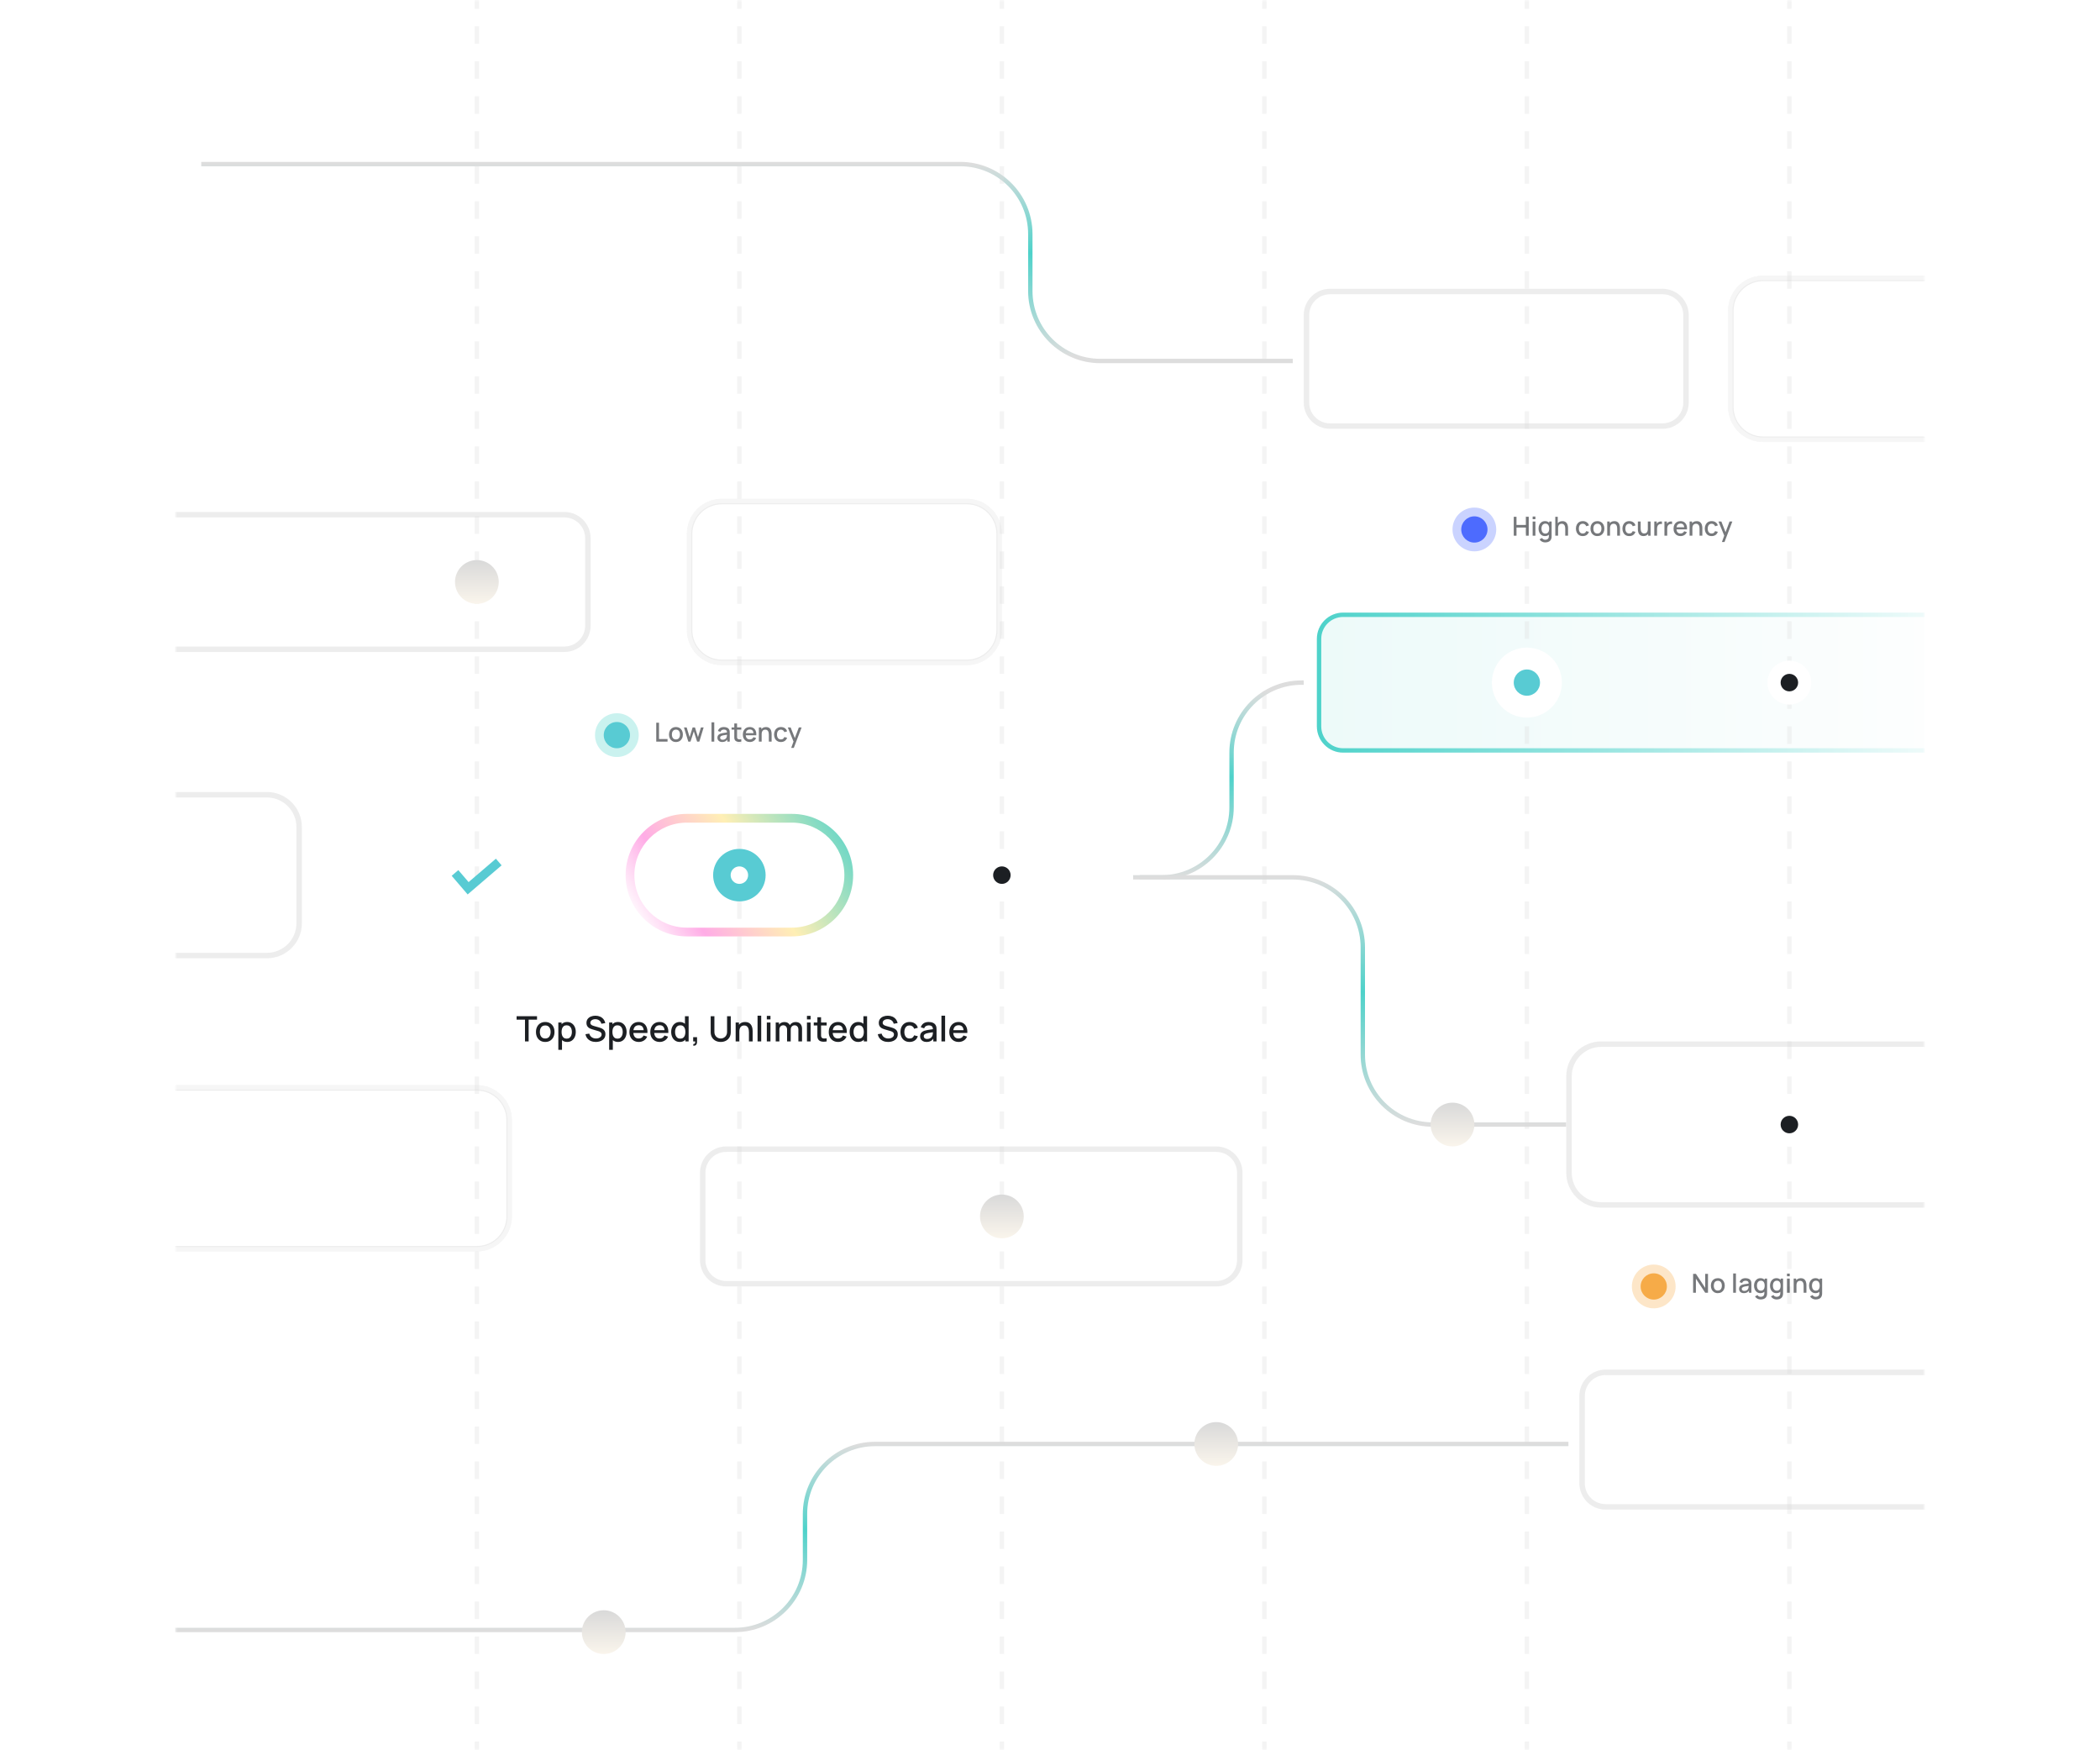 <svg width="384" height="320" viewBox="0 0 384 320" fill="none" xmlns="http://www.w3.org/2000/svg">
<g clip-path="url(#clip0_1154_13899)">
<mask id="mask0_1154_13899" style="mask-type:alpha" maskUnits="userSpaceOnUse" x="32" y="0" width="320" height="320">
<path d="M32 19.2C32 8.596 40.596 0 51.2 0H332.8C343.404 0 352 8.596 352 19.2V300.8C352 311.404 343.404 320 332.8 320H51.2C40.596 320 32 311.404 32 300.8V19.2Z" fill="#E9E9E9"/>
</mask>
<g mask="url(#mask0_1154_13899)">
<path fill-rule="evenodd" clip-rule="evenodd" d="M236.4 160.8H208.4V160H236.4C243.69 160 249.6 165.91 249.6 173.2V192.8C249.6 199.648 255.152 205.2 262 205.2H286.4V206H262C254.71 206 248.8 200.09 248.8 192.8V173.2C248.8 166.352 243.248 160.8 236.4 160.8Z" fill="url(#paint0_linear_1154_13899)"/>
<path d="M236 56.799C236 53.265 238.865 50.399 242.4 50.399H304.8C308.335 50.399 311.2 53.265 311.2 56.799V74.399C311.2 77.934 308.335 80.799 304.8 80.799H242.4C238.865 80.799 236 77.934 236 74.399V56.799Z" fill="white"/>
<path opacity="0.5" fill-rule="evenodd" clip-rule="evenodd" d="M304.8 51.199H242.4C239.307 51.199 236.8 53.707 236.8 56.799V74.399C236.8 77.492 239.307 79.999 242.4 79.999H304.8C307.893 79.999 310.4 77.492 310.4 74.399V56.799C310.4 53.707 307.893 51.199 304.8 51.199ZM242.4 50.399C238.865 50.399 236 53.265 236 56.799V74.399C236 77.934 238.865 80.799 242.4 80.799H304.8C308.335 80.799 311.2 77.934 311.2 74.399V56.799C311.2 53.265 308.335 50.399 304.8 50.399H242.4Z" fill="white"/>
<path d="M238.4 57.6C238.4 54.949 240.549 52.8 243.2 52.8H304C306.651 52.8 308.8 54.949 308.8 57.6V73.6C308.8 76.251 306.651 78.4 304 78.4H243.2C240.549 78.4 238.4 76.251 238.4 73.6V57.6Z" fill="white"/>
<path d="M243.2 53.3H304C306.374 53.3 308.3 55.225 308.3 57.6V73.6C308.3 75.975 306.374 77.899 304 77.899H243.2C240.825 77.899 238.9 75.974 238.9 73.6V57.6C238.9 55.225 240.825 53.3 243.2 53.3Z" stroke="#1C1F23" stroke-opacity="0.08"/>
<path d="M316 56.799C316 53.265 318.865 50.399 322.4 50.399H384.8C388.335 50.399 391.2 53.265 391.2 56.799V74.399C391.2 77.934 388.335 80.799 384.8 80.799H322.4C318.865 80.799 316 77.934 316 74.399V56.799Z" fill="white"/>
<path d="M322.4 50.899H384.8C388.059 50.899 390.7 53.541 390.7 56.8V74.399C390.7 77.658 388.059 80.3 384.8 80.3H322.4C319.142 80.3 316.5 77.658 316.5 74.399V56.8C316.5 53.643 318.979 51.065 322.097 50.907L322.4 50.899Z" stroke="#1C1F23" stroke-opacity="0.08"/>
<path opacity="0.5" fill-rule="evenodd" clip-rule="evenodd" d="M384.8 51.199H322.4C319.307 51.199 316.8 53.707 316.8 56.799V74.399C316.8 77.492 319.307 79.999 322.4 79.999H384.8C387.893 79.999 390.4 77.492 390.4 74.399V56.799C390.4 53.707 387.893 51.199 384.8 51.199ZM322.4 50.399C318.865 50.399 316 53.265 316 56.799V74.399C316 77.934 318.865 80.799 322.4 80.799H384.8C388.335 80.799 391.2 77.934 391.2 74.399V56.799C391.2 53.265 388.335 50.399 384.8 50.399H322.4Z" fill="white"/>
<path d="M125.6 97.6C125.6 94.066 128.466 91.2 132 91.2H176.8C180.335 91.2 183.2 94.066 183.2 97.6V115.2C183.2 118.735 180.335 121.6 176.8 121.6H132C128.466 121.6 125.6 118.735 125.6 115.2V97.6Z" fill="white"/>
<path d="M132 91.7H176.8C180.059 91.7 182.7 94.342 182.7 97.601V115.2C182.7 118.459 180.059 121.099 176.8 121.1H132C128.742 121.1 126.1 118.459 126.1 115.2V97.601C126.1 94.342 128.742 91.7 132 91.7Z" stroke="#1C1F23" stroke-opacity="0.08"/>
<path opacity="0.5" fill-rule="evenodd" clip-rule="evenodd" d="M176.8 92H132C128.907 92 126.4 94.507 126.4 97.6V115.2C126.4 118.293 128.907 120.8 132 120.8H176.8C179.893 120.8 182.4 118.293 182.4 115.2V97.6C182.4 94.507 179.893 92 176.8 92ZM132 91.2C128.466 91.2 125.6 94.066 125.6 97.6V115.2C125.6 118.735 128.466 121.6 132 121.6H176.8C180.335 121.6 183.2 118.735 183.2 115.2V97.6C183.2 94.066 180.335 91.2 176.8 91.2H132Z" fill="white"/>
<path d="M18.4 204.799C18.4 201.265 21.265 198.399 24.8 198.399H87.2C90.735 198.399 93.6 201.265 93.6 204.799V222.399C93.6 225.934 90.735 228.799 87.2 228.799H24.8C21.265 228.799 18.4 225.934 18.4 222.399V204.799Z" fill="white"/>
<path d="M24.8 198.899H87.2C90.459 198.899 93.1 201.541 93.1 204.799V222.399C93.1 225.658 90.459 228.299 87.2 228.299H24.8C21.542 228.299 18.9 225.658 18.9 222.399V204.799C18.9 201.541 21.542 198.899 24.8 198.899Z" stroke="#1C1F23" stroke-opacity="0.08"/>
<path opacity="0.5" fill-rule="evenodd" clip-rule="evenodd" d="M87.2 199.199H24.8C21.707 199.199 19.2 201.707 19.2 204.799V222.399C19.2 225.492 21.707 227.999 24.8 227.999H87.2C90.293 227.999 92.8 225.492 92.8 222.399V204.799C92.8 201.707 90.293 199.199 87.2 199.199ZM24.8 198.399C21.265 198.399 18.4 201.265 18.4 204.799V222.399C18.4 225.934 21.265 228.799 24.8 228.799H87.2C90.735 228.799 93.6 225.934 93.6 222.399V204.799C93.6 201.265 90.735 198.399 87.2 198.399H24.8Z" fill="white"/>
<path d="M19.2 97.6C19.2 94.066 22.065 91.2 25.6 91.2H104C107.535 91.2 110.4 94.066 110.4 97.6V115.2C110.4 118.735 107.535 121.6 104 121.6H25.6C22.065 121.6 19.2 118.735 19.2 115.2V97.6Z" fill="white"/>
<path opacity="0.5" fill-rule="evenodd" clip-rule="evenodd" d="M104 92H25.6C22.507 92 20 94.507 20 97.6V115.2C20 118.293 22.507 120.8 25.6 120.8H104C107.093 120.8 109.6 118.293 109.6 115.2V97.6C109.6 94.507 107.093 92 104 92ZM25.6 91.2C22.065 91.2 19.2 94.066 19.2 97.6V115.2C19.2 118.735 22.065 121.6 25.6 121.6H104C107.535 121.6 110.4 118.735 110.4 115.2V97.6C110.4 94.066 107.535 91.2 104 91.2H25.6Z" fill="white"/>
<path d="M21.6 98.4C21.6 95.749 23.749 93.6 26.4 93.6H103.2C105.851 93.6 108 95.749 108 98.4V114.4C108 117.051 105.851 119.2 103.2 119.2H26.4C23.749 119.2 21.6 117.051 21.6 114.4V98.4Z" fill="white"/>
<path d="M26.4 94.1H103.2C105.575 94.1 107.5 96.025 107.5 98.399V114.4C107.5 116.775 105.574 118.7 103.2 118.7H26.4C24.025 118.7 22.1 116.775 22.1 114.4V98.399C22.1 96.025 24.025 94.1 26.4 94.1Z" stroke="#1C1F23" stroke-opacity="0.08"/>
<path d="M125.6 213.6C125.6 210.066 128.466 207.2 132 207.2H223.2C226.735 207.2 229.6 210.066 229.6 213.6V231.2C229.6 234.735 226.735 237.6 223.2 237.6H132C128.466 237.6 125.6 234.735 125.6 231.2V213.6Z" fill="white"/>
<path opacity="0.5" fill-rule="evenodd" clip-rule="evenodd" d="M223.2 208H132C128.907 208 126.4 210.507 126.4 213.6V231.2C126.4 234.293 128.907 236.8 132 236.8H223.2C226.293 236.8 228.8 234.293 228.8 231.2V213.6C228.8 210.507 226.293 208 223.2 208ZM132 207.2C128.466 207.2 125.6 210.066 125.6 213.6V231.2C125.6 234.735 128.466 237.6 132 237.6H223.2C226.735 237.6 229.6 234.735 229.6 231.2V213.6C229.6 210.066 226.735 207.2 223.2 207.2H132Z" fill="white"/>
<path d="M128 214.4C128 211.749 130.149 209.6 132.8 209.6H222.4C225.051 209.6 227.2 211.749 227.2 214.4V230.4C227.2 233.051 225.051 235.2 222.4 235.2H132.8C130.149 235.2 128 233.051 128 230.4V214.4Z" fill="white"/>
<path d="M132.8 210.1H222.4C224.775 210.1 226.7 212.025 226.7 214.4V230.4C226.7 232.775 224.775 234.699 222.4 234.7H132.8C130.425 234.7 128.5 232.775 128.5 230.4V214.4C128.5 212.099 130.307 210.221 132.579 210.106L132.8 210.1Z" stroke="#1C1F23" stroke-opacity="0.08"/>
<path d="M286.4 196.799C286.4 193.265 289.266 190.399 292.8 190.399H384C387.535 190.399 390.4 193.265 390.4 196.799V214.399C390.4 217.934 387.535 220.799 384 220.799H292.8C289.266 220.799 286.4 217.934 286.4 214.399V196.799Z" fill="white"/>
<path d="M292.8 190.899H384C387.258 190.899 389.9 193.541 389.9 196.799V214.399C389.9 217.658 387.258 220.299 384 220.299H292.8C289.543 220.299 286.9 217.658 286.9 214.399V196.799C286.9 193.541 289.543 190.899 292.8 190.899Z" stroke="#1C1F23" stroke-opacity="0.08"/>
<path d="M238.4 116.001C238.4 112.466 241.266 109.601 244.8 109.601H355.2C358.735 109.601 361.6 112.466 361.6 116.001V133.601C361.6 137.135 358.735 140.001 355.2 140.001H244.8C241.266 140.001 238.4 137.135 238.4 133.601V116.001Z" fill="white"/>
<path d="M240.8 116.8C240.8 114.149 242.949 112 245.6 112H359.2C361.851 112 364 114.149 364 116.8V132.8C364 135.451 361.851 137.6 359.2 137.6H245.6C242.949 137.6 240.8 135.451 240.8 132.8V116.8Z" fill="url(#paint1_linear_1154_13899)" fill-opacity="0.1"/>
<path fill-rule="evenodd" clip-rule="evenodd" d="M359.2 112.8H245.6C243.391 112.8 241.6 114.591 241.6 116.8V132.8C241.6 135.009 243.391 136.8 245.6 136.8H359.2C361.409 136.8 363.2 135.009 363.2 132.8V116.8C363.2 114.591 361.409 112.8 359.2 112.8ZM245.6 112C242.949 112 240.8 114.149 240.8 116.8V132.8C240.8 135.451 242.949 137.6 245.6 137.6H359.2C361.851 137.6 364 135.451 364 132.8V116.8C364 114.149 361.851 112 359.2 112H245.6Z" fill="url(#paint2_linear_1154_13899)"/>
<g filter="url(#filter0_f_1154_13899)">
<path d="M63.2 151.2C63.2 147.665 66.065 144.8 69.6 144.8H200.8C204.335 144.8 207.2 147.665 207.2 151.2V168.8C207.2 172.334 204.335 175.2 200.8 175.2H69.6C66.065 175.2 63.2 172.334 63.2 168.8V151.2Z" fill="white"/>
</g>
<path d="M114.4 160C114.4 153.814 119.414 148.8 125.6 148.8H144.8C150.985 148.8 156 153.814 156 160C156 166.185 150.985 171.2 144.8 171.2H125.6C119.414 171.2 114.4 166.185 114.4 160Z" fill="white"/>
<path fill-rule="evenodd" clip-rule="evenodd" d="M144.8 150.4H125.6C120.298 150.4 116 154.698 116 160C116 165.302 120.298 169.6 125.6 169.6H144.8C150.102 169.6 154.4 165.302 154.4 160C154.4 154.698 150.102 150.4 144.8 150.4ZM125.6 148.8C119.414 148.8 114.4 153.814 114.4 160C114.4 166.185 119.414 171.2 125.6 171.2H144.8C150.985 171.2 156 166.185 156 160C156 153.814 150.985 148.8 144.8 148.8H125.6Z" fill="url(#paint3_linear_1154_13899)"/>
<path d="M4 151.2C4 147.665 6.865 144.8 10.4 144.8H48.8C52.335 144.8 55.2 147.665 55.2 151.2V168.8C55.2 172.334 52.335 175.2 48.8 175.2H10.4C6.865 175.2 4 172.334 4 168.8V151.2Z" fill="white"/>
<path d="M10.4 145.3H48.8C52.058 145.3 54.7 147.942 54.7 151.2V168.8C54.7 172.058 52.058 174.7 48.8 174.7H10.4C7.142 174.7 4.5 172.058 4.5 168.8V151.2C4.5 147.942 7.142 145.3 10.4 145.3Z" stroke="#1C1F23" stroke-opacity="0.08"/>
<path fill-rule="evenodd" clip-rule="evenodd" d="M175.6 30.4H36.8V29.6H175.6C182.89 29.6 188.8 35.51 188.8 42.8V53.2C188.8 60.048 194.352 65.6 201.2 65.6H236.4V66.4H201.2C193.91 66.4 188 60.49 188 53.2V42.8C188 35.951 182.448 30.4 175.6 30.4Z" fill="url(#paint4_linear_1154_13899)"/>
<path d="M286.4 254.4C286.4 250.865 289.265 248 292.8 248H355.2C358.735 248 361.6 250.865 361.6 254.4V272C361.6 275.535 358.735 278.4 355.2 278.4H292.8C289.265 278.4 286.4 275.535 286.4 272V254.4Z" fill="white"/>
<path opacity="0.5" fill-rule="evenodd" clip-rule="evenodd" d="M355.2 248.8H292.8C289.707 248.8 287.2 251.307 287.2 254.4V272C287.2 275.093 289.707 277.6 292.8 277.6H355.2C358.293 277.6 360.8 275.093 360.8 272V254.4C360.8 251.307 358.293 248.8 355.2 248.8ZM292.8 248C289.265 248 286.4 250.865 286.4 254.4V272C286.4 275.535 289.265 278.4 292.8 278.4H355.2C358.735 278.4 361.6 275.535 361.6 272V254.4C361.6 250.865 358.735 248 355.2 248H292.8Z" fill="white"/>
<path d="M288.8 255.2C288.8 252.549 290.949 250.4 293.6 250.4H354.4C357.051 250.4 359.2 252.549 359.2 255.2V271.2C359.2 273.851 357.051 276 354.4 276H293.6C290.949 276 288.8 273.851 288.8 271.2V255.2Z" fill="white"/>
<path d="M293.6 250.9H354.4C356.774 250.9 358.7 252.825 358.7 255.2V271.2C358.7 273.575 356.775 275.5 354.4 275.5H293.6C291.225 275.499 289.3 273.574 289.3 271.2V255.2C289.3 252.825 291.225 250.9 293.6 250.9Z" stroke="#1C1F23" stroke-opacity="0.08"/>
<path fill-rule="evenodd" clip-rule="evenodd" d="M160 264.4C153.152 264.4 147.6 269.951 147.6 276.8V285.2C147.6 292.49 141.69 298.4 134.4 298.4H18V297.6H134.4C141.248 297.6 146.8 292.048 146.8 285.2V276.8C146.8 269.509 152.71 263.6 160 263.6H286.8V264.4H160Z" fill="url(#paint5_linear_1154_13899)"/>
<path fill-rule="evenodd" clip-rule="evenodd" d="M238 125.2C231.152 125.2 225.6 130.752 225.6 137.6V147.6C225.6 154.891 219.69 160.8 212.4 160.8H207.2V160H212.4C219.248 160 224.8 154.449 224.8 147.6V137.6C224.8 130.31 230.71 124.4 238 124.4H238.4V125.2H238Z" fill="url(#paint6_linear_1154_13899)"/>
<path fill-rule="evenodd" clip-rule="evenodd" d="M326.8 1.6V0H327.6V1.6H326.8ZM326.8 8V4.8H327.6V8H326.8ZM326.8 14.4V11.2H327.6V14.4H326.8ZM326.8 20.8V17.6H327.6V20.8H326.8ZM326.8 27.2V24H327.6V27.2H326.8ZM326.8 33.6V30.4H327.6V33.6H326.8ZM326.8 40V36.8H327.6V40H326.8ZM326.8 46.4V43.2H327.6V46.4H326.8ZM326.8 52.8V49.6H327.6V52.8H326.8ZM326.8 59.2V56H327.6V59.2H326.8ZM326.8 65.6V62.4H327.6V65.6H326.8ZM326.8 72V68.8H327.6V72H326.8ZM326.8 78.4V75.2H327.6V78.4H326.8ZM326.8 84.8V81.6H327.6V84.8H326.8ZM326.8 91.2V88H327.6V91.2H326.8ZM326.8 97.6V94.4H327.6V97.6H326.8ZM326.8 104V100.8H327.6V104H326.8ZM326.8 110.4V107.2H327.6V110.4H326.8ZM326.8 116.8V113.6H327.6V116.8H326.8ZM326.8 123.2V120H327.6V123.2H326.8ZM326.8 129.6V126.4H327.6V129.6H326.8ZM326.8 136V132.8H327.6V136H326.8ZM326.8 142.4V139.2H327.6V142.4H326.8ZM326.8 148.8V145.6H327.6V148.8H326.8ZM326.8 155.2V152H327.6V155.2H326.8ZM326.8 161.6V158.4H327.6V161.6H326.8ZM326.8 168V164.8H327.6V168H326.8ZM326.8 174.4V171.2H327.6V174.4H326.8ZM326.8 180.8V177.6H327.6V180.8H326.8ZM326.8 187.2V184H327.6V187.2H326.8ZM326.8 193.6V190.4H327.6V193.6H326.8ZM326.8 200V196.8H327.6V200H326.8ZM326.8 206.4V203.2H327.6V206.4H326.8ZM326.8 212.8V209.6H327.6V212.8H326.8ZM326.8 219.2V216H327.6V219.2H326.8ZM326.8 225.6V222.4H327.6V225.6H326.8ZM326.8 232V228.8H327.6V232H326.8ZM326.8 238.4V235.2H327.6V238.4H326.8ZM326.8 244.8V241.6H327.6V244.8H326.8ZM326.8 251.2V248H327.6V251.2H326.8ZM326.8 257.6V254.4H327.6V257.6H326.8ZM326.8 264V260.8H327.6V264H326.8ZM326.8 270.4V267.2H327.6V270.4H326.8ZM326.8 276.8V273.6H327.6V276.8H326.8ZM326.8 283.2V280H327.6V283.2H326.8ZM326.8 289.6V286.4H327.6V289.6H326.8ZM326.8 296V292.8H327.6V296H326.8ZM326.8 302.4V299.2H327.6V302.4H326.8ZM326.8 308.8V305.6H327.6V308.8H326.8ZM326.8 315.2V312H327.6V315.2H326.8ZM326.8 320V318.4H327.6V320H326.8Z" fill="#D8D8D8" fill-opacity="0.3"/>
<path fill-rule="evenodd" clip-rule="evenodd" d="M134.8 1.6V0H135.6V1.6H134.8ZM134.8 8V4.8H135.6V8H134.8ZM134.8 14.4V11.2H135.6V14.4H134.8ZM134.8 20.8V17.6H135.6V20.8H134.8ZM134.8 27.2V24H135.6V27.2H134.8ZM134.8 33.6V30.4H135.6V33.6H134.8ZM134.8 40V36.8H135.6V40H134.8ZM134.8 46.4V43.2H135.6V46.4H134.8ZM134.8 52.8V49.6H135.6V52.8H134.8ZM134.8 59.2V56H135.6V59.2H134.8ZM134.8 65.6V62.4H135.6V65.6H134.8ZM134.8 72V68.8H135.6V72H134.8ZM134.8 78.4V75.2H135.6V78.4H134.8ZM134.8 84.8V81.6H135.6V84.8H134.8ZM134.8 91.2V88H135.6V91.2H134.8ZM134.8 97.6V94.4H135.6V97.6H134.8ZM134.8 104V100.8H135.6V104H134.8ZM134.8 110.4V107.2H135.6V110.4H134.8ZM134.8 116.8V113.6H135.6V116.8H134.8ZM134.8 123.2V120H135.6V123.2H134.8ZM134.8 129.6V126.4H135.6V129.6H134.8ZM134.8 136V132.8H135.6V136H134.8ZM134.8 142.4V139.2H135.6V142.4H134.8ZM134.8 148.8V145.6H135.6V148.8H134.8ZM134.8 155.2V152H135.6V155.2H134.8ZM134.8 161.6V158.4H135.6V161.6H134.8ZM134.8 168V164.8H135.6V168H134.8ZM134.8 174.4V171.2H135.6V174.4H134.8ZM134.8 180.8V177.6H135.6V180.8H134.8ZM134.8 187.2V184H135.6V187.2H134.8ZM134.8 193.6V190.4H135.6V193.6H134.8ZM134.8 200V196.8H135.6V200H134.8ZM134.8 206.4V203.2H135.6V206.4H134.8ZM134.8 212.8V209.6H135.6V212.8H134.8ZM134.8 219.2V216H135.6V219.2H134.8ZM134.8 225.6V222.4H135.6V225.6H134.8ZM134.8 232V228.8H135.6V232H134.8ZM134.8 238.4V235.2H135.6V238.4H134.8ZM134.8 244.8V241.6H135.6V244.8H134.8ZM134.8 251.2V248H135.6V251.2H134.8ZM134.8 257.6V254.4H135.6V257.6H134.8ZM134.8 264V260.8H135.6V264H134.8ZM134.8 270.4V267.2H135.6V270.4H134.8ZM134.8 276.8V273.6H135.6V276.8H134.8ZM134.8 283.2V280H135.6V283.2H134.8ZM134.8 289.6V286.4H135.6V289.6H134.8ZM134.8 296V292.8H135.6V296H134.8ZM134.8 302.4V299.2H135.6V302.4H134.8ZM134.8 308.8V305.6H135.6V308.8H134.8ZM134.8 315.2V312H135.6V315.2H134.8ZM134.8 320V318.4H135.6V320H134.8Z" fill="#D8D8D8" fill-opacity="0.3"/>
<path fill-rule="evenodd" clip-rule="evenodd" d="M278.8 1.6V0H279.6V1.6H278.8ZM278.8 8V4.8H279.6V8H278.8ZM278.8 14.4V11.2H279.6V14.4H278.8ZM278.8 20.8V17.6H279.6V20.8H278.8ZM278.8 27.2V24H279.6V27.2H278.8ZM278.8 33.6V30.4H279.6V33.6H278.8ZM278.8 40V36.8H279.6V40H278.8ZM278.8 46.4V43.2H279.6V46.4H278.8ZM278.8 52.8V49.6H279.6V52.8H278.8ZM278.8 59.2V56H279.6V59.2H278.8ZM278.8 65.6V62.4H279.6V65.6H278.8ZM278.8 72V68.8H279.6V72H278.8ZM278.8 78.4V75.2H279.6V78.4H278.8ZM278.8 84.8V81.6H279.6V84.8H278.8ZM278.8 91.2V88H279.6V91.2H278.8ZM278.8 97.6V94.4H279.6V97.6H278.8ZM278.8 104V100.8H279.6V104H278.8ZM278.8 110.4V107.2H279.6V110.4H278.8ZM278.8 116.8V113.6H279.6V116.8H278.8ZM278.8 123.2V120H279.6V123.2H278.8ZM278.8 129.6V126.4H279.6V129.6H278.8ZM278.8 136V132.8H279.6V136H278.8ZM278.8 142.4V139.2H279.6V142.4H278.8ZM278.8 148.8V145.6H279.6V148.8H278.8ZM278.8 155.2V152H279.6V155.2H278.8ZM278.8 161.6V158.4H279.6V161.6H278.8ZM278.8 168V164.8H279.6V168H278.8ZM278.8 174.4V171.2H279.6V174.4H278.8ZM278.8 180.8V177.6H279.6V180.8H278.8ZM278.8 187.2V184H279.6V187.2H278.8ZM278.8 193.6V190.4H279.6V193.6H278.8ZM278.8 200V196.8H279.6V200H278.8ZM278.8 206.4V203.2H279.6V206.4H278.8ZM278.8 212.8V209.6H279.6V212.8H278.8ZM278.8 219.2V216H279.6V219.2H278.8ZM278.8 225.6V222.4H279.6V225.6H278.8ZM278.8 232V228.8H279.6V232H278.8ZM278.8 238.4V235.2H279.6V238.4H278.8ZM278.8 244.8V241.6H279.6V244.8H278.8ZM278.8 251.2V248H279.6V251.2H278.8ZM278.8 257.6V254.4H279.6V257.6H278.8ZM278.8 264V260.8H279.6V264H278.8ZM278.8 270.4V267.2H279.6V270.4H278.8ZM278.8 276.8V273.6H279.6V276.8H278.8ZM278.8 283.2V280H279.6V283.2H278.8ZM278.8 289.6V286.4H279.6V289.6H278.8ZM278.8 296V292.8H279.6V296H278.8ZM278.8 302.4V299.2H279.6V302.4H278.8ZM278.8 308.8V305.6H279.6V308.8H278.8ZM278.8 315.2V312H279.6V315.2H278.8ZM278.8 320V318.4H279.6V320H278.8Z" fill="#D8D8D8" fill-opacity="0.3"/>
<path fill-rule="evenodd" clip-rule="evenodd" d="M86.8 1.6V0H87.6V1.6H86.8ZM86.8 8V4.8H87.6V8H86.8ZM86.8 14.4V11.2H87.6V14.4H86.8ZM86.8 20.8V17.6H87.6V20.8H86.8ZM86.8 27.2V24H87.6V27.2H86.8ZM86.8 33.6V30.4H87.6V33.6H86.8ZM86.8 40V36.8H87.6V40H86.8ZM86.8 46.4V43.2H87.6V46.4H86.8ZM86.8 52.8V49.6H87.6V52.8H86.8ZM86.8 59.2V56H87.6V59.2H86.8ZM86.8 65.6V62.4H87.6V65.6H86.8ZM86.8 72V68.8H87.6V72H86.8ZM86.8 78.4V75.2H87.6V78.4H86.8ZM86.8 84.8V81.6H87.6V84.8H86.8ZM86.8 91.2V88H87.6V91.2H86.8ZM86.8 97.6V94.4H87.6V97.6H86.8ZM86.8 104V100.8H87.6V104H86.8ZM86.8 110.4V107.2H87.6V110.4H86.8ZM86.8 116.8V113.6H87.6V116.8H86.8ZM86.8 123.2V120H87.6V123.2H86.8ZM86.8 129.6V126.4H87.6V129.6H86.8ZM86.8 136V132.8H87.6V136H86.8ZM86.8 142.4V139.2H87.6V142.4H86.8ZM86.8 148.8V145.6H87.6V148.8H86.8ZM86.8 155.2V152H87.6V155.2H86.8ZM86.8 161.6V158.4H87.6V161.6H86.8ZM86.8 168V164.8H87.6V168H86.8ZM86.8 174.4V171.2H87.6V174.4H86.8ZM86.8 180.8V177.6H87.6V180.8H86.8ZM86.8 187.2V184H87.6V187.2H86.8ZM86.8 193.6V190.4H87.6V193.6H86.8ZM86.8 200V196.8H87.6V200H86.8ZM86.8 206.4V203.2H87.6V206.4H86.8ZM86.8 212.8V209.6H87.6V212.8H86.8ZM86.8 219.2V216H87.6V219.2H86.8ZM86.8 225.6V222.4H87.6V225.6H86.8ZM86.8 232V228.8H87.6V232H86.8ZM86.8 238.4V235.2H87.6V238.4H86.8ZM86.8 244.8V241.6H87.6V244.8H86.8ZM86.8 251.2V248H87.6V251.2H86.8ZM86.8 257.6V254.4H87.6V257.6H86.8ZM86.8 264V260.8H87.6V264H86.8ZM86.8 270.4V267.2H87.6V270.4H86.8ZM86.8 276.8V273.6H87.6V276.8H86.8ZM86.8 283.2V280H87.6V283.2H86.8ZM86.8 289.6V286.4H87.6V289.6H86.8ZM86.8 296V292.8H87.6V296H86.8ZM86.8 302.4V299.2H87.6V302.4H86.8ZM86.8 308.8V305.6H87.6V308.8H86.8ZM86.8 315.2V312H87.6V315.2H86.8ZM86.8 320V318.4H87.6V320H86.8Z" fill="#D8D8D8" fill-opacity="0.3"/>
<path fill-rule="evenodd" clip-rule="evenodd" d="M230.8 1.6V0H231.6V1.6H230.8ZM230.8 8V4.8H231.6V8H230.8ZM230.8 14.4V11.2H231.6V14.4H230.8ZM230.8 20.8V17.6H231.6V20.8H230.8ZM230.8 27.2V24H231.6V27.2H230.8ZM230.8 33.6V30.4H231.6V33.6H230.8ZM230.8 40V36.8H231.6V40H230.8ZM230.8 46.4V43.2H231.6V46.4H230.8ZM230.8 52.8V49.6H231.6V52.8H230.8ZM230.8 59.2V56H231.6V59.2H230.8ZM230.8 65.6V62.4H231.6V65.6H230.8ZM230.8 72V68.8H231.6V72H230.8ZM230.8 78.4V75.2H231.6V78.4H230.8ZM230.8 84.8V81.6H231.6V84.8H230.8ZM230.8 91.2V88H231.6V91.2H230.8ZM230.8 97.6V94.4H231.6V97.6H230.8ZM230.8 104V100.8H231.6V104H230.8ZM230.8 110.4V107.2H231.6V110.4H230.8ZM230.8 116.8V113.6H231.6V116.8H230.8ZM230.8 123.2V120H231.6V123.2H230.8ZM230.8 129.6V126.4H231.6V129.6H230.8ZM230.8 136V132.8H231.6V136H230.8ZM230.8 142.4V139.2H231.6V142.4H230.8ZM230.8 148.8V145.6H231.6V148.8H230.8ZM230.8 155.2V152H231.6V155.2H230.8ZM230.8 161.6V158.4H231.6V161.6H230.8ZM230.8 168V164.8H231.6V168H230.8ZM230.8 174.4V171.2H231.6V174.4H230.8ZM230.8 180.8V177.6H231.6V180.8H230.8ZM230.8 187.2V184H231.6V187.2H230.8ZM230.8 193.6V190.4H231.6V193.6H230.8ZM230.8 200V196.8H231.6V200H230.8ZM230.8 206.4V203.2H231.6V206.4H230.8ZM230.8 212.8V209.6H231.6V212.8H230.8ZM230.8 219.2V216H231.6V219.2H230.8ZM230.8 225.6V222.4H231.6V225.6H230.8ZM230.8 232V228.8H231.6V232H230.8ZM230.8 238.4V235.2H231.6V238.4H230.8ZM230.8 244.8V241.6H231.6V244.8H230.8ZM230.8 251.2V248H231.6V251.2H230.8ZM230.8 257.6V254.4H231.6V257.6H230.8ZM230.8 264V260.8H231.6V264H230.8ZM230.8 270.4V267.2H231.6V270.4H230.8ZM230.8 276.8V273.6H231.6V276.8H230.8ZM230.8 283.2V280H231.6V283.2H230.8ZM230.8 289.6V286.4H231.6V289.6H230.8ZM230.8 296V292.8H231.6V296H230.8ZM230.8 302.4V299.2H231.6V302.4H230.8ZM230.8 308.8V305.6H231.6V308.8H230.8ZM230.8 315.2V312H231.6V315.2H230.8ZM230.8 320V318.4H231.6V320H230.8Z" fill="#D8D8D8" fill-opacity="0.3"/>
<path fill-rule="evenodd" clip-rule="evenodd" d="M182.8 1.6V0H183.6V1.6H182.8ZM182.8 8V4.8H183.6V8H182.8ZM182.8 14.4V11.2H183.6V14.4H182.8ZM182.8 20.8V17.6H183.6V20.8H182.8ZM182.8 27.2V24H183.6V27.2H182.8ZM182.8 33.6V30.4H183.6V33.6H182.8ZM182.8 40V36.8H183.6V40H182.8ZM182.8 46.4V43.2H183.6V46.4H182.8ZM182.8 52.8V49.6H183.6V52.8H182.8ZM182.8 59.2V56H183.6V59.2H182.8ZM182.8 65.6V62.4H183.6V65.6H182.8ZM182.8 72V68.8H183.6V72H182.8ZM182.8 78.4V75.2H183.6V78.4H182.8ZM182.8 84.8V81.6H183.6V84.8H182.8ZM182.8 91.2V88H183.6V91.2H182.8ZM182.8 97.6V94.4H183.6V97.6H182.8ZM182.8 104V100.8H183.6V104H182.8ZM182.8 110.4V107.2H183.6V110.4H182.8ZM182.8 116.8V113.6H183.6V116.8H182.8ZM182.8 123.2V120H183.6V123.2H182.8ZM182.8 129.6V126.4H183.6V129.6H182.8ZM182.8 136V132.8H183.6V136H182.8ZM182.8 142.4V139.2H183.6V142.4H182.8ZM182.8 148.8V145.6H183.6V148.8H182.8ZM182.8 155.2V152H183.6V155.2H182.8ZM182.8 161.6V158.4H183.6V161.6H182.8ZM182.8 168V164.8H183.6V168H182.8ZM182.8 174.4V171.2H183.6V174.4H182.8ZM182.8 180.8V177.6H183.6V180.8H182.8ZM182.8 187.2V184H183.6V187.2H182.8ZM182.8 193.6V190.4H183.6V193.6H182.8ZM182.8 200V196.8H183.6V200H182.8ZM182.8 206.4V203.2H183.6V206.4H182.8ZM182.8 212.8V209.6H183.6V212.8H182.8ZM182.8 219.2V216H183.6V219.2H182.8ZM182.8 225.6V222.4H183.6V225.6H182.8ZM182.8 232V228.8H183.6V232H182.8ZM182.8 238.4V235.2H183.6V238.4H182.8ZM182.8 244.8V241.6H183.6V244.8H182.8ZM182.8 251.2V248H183.6V251.2H182.8ZM182.8 257.6V254.4H183.6V257.6H182.8ZM182.8 264V260.8H183.6V264H182.8ZM182.8 270.4V267.2H183.6V270.4H182.8ZM182.8 276.8V273.6H183.6V276.8H182.8ZM182.8 283.2V280H183.6V283.2H182.8ZM182.8 289.6V286.4H183.6V289.6H182.8ZM182.8 296V292.8H183.6V296H182.8ZM182.8 302.4V299.2H183.6V302.4H182.8ZM182.8 308.8V305.6H183.6V308.8H182.8ZM182.8 315.2V312H183.6V315.2H182.8ZM182.8 320V318.4H183.6V320H182.8Z" fill="#D8D8D8" fill-opacity="0.3"/>
<g filter="url(#filter1_f_1154_13899)">
<path d="M285.6 124.799C285.6 128.334 282.735 131.199 279.2 131.199C275.665 131.199 272.8 128.334 272.8 124.799C272.8 121.265 275.665 118.399 279.2 118.399C282.735 118.399 285.6 121.265 285.6 124.799Z" fill="white"/>
<path d="M281.6 124.799C281.6 126.125 280.526 127.199 279.2 127.199C277.875 127.199 276.8 126.125 276.8 124.799C276.8 123.474 277.875 122.399 279.2 122.399C280.526 122.399 281.6 123.474 281.6 124.799Z" fill="#58CBD3"/>
</g>
<path fill-rule="evenodd" clip-rule="evenodd" d="M91.721 158.208L85.513 163.529L82.593 160.121L83.807 159.08L85.687 161.273L90.679 156.993L91.721 158.208Z" fill="#58CBD3"/>
<path d="M140 160C140 162.651 137.851 164.8 135.2 164.8C132.549 164.8 130.4 162.651 130.4 160C130.4 157.349 132.549 155.2 135.2 155.2C137.851 155.2 140 157.349 140 160Z" fill="#58CBD3"/>
<path d="M136.8 160C136.8 160.884 136.084 161.6 135.2 161.6C134.316 161.6 133.6 160.884 133.6 160C133.6 159.117 134.316 158.4 135.2 158.4C136.084 158.4 136.8 159.117 136.8 160Z" fill="white"/>
<path d="M331.2 124.8C331.2 127.009 329.409 128.8 327.2 128.8C324.991 128.8 323.2 127.009 323.2 124.8C323.2 122.591 324.991 120.8 327.2 120.8C329.409 120.8 331.2 122.591 331.2 124.8Z" fill="white"/>
<path opacity="0.5" fill-rule="evenodd" clip-rule="evenodd" d="M327.2 128C328.967 128 330.4 126.567 330.4 124.8C330.4 123.032 328.967 121.6 327.2 121.6C325.433 121.6 324 123.032 324 124.8C324 126.567 325.433 128 327.2 128ZM327.2 128.8C329.409 128.8 331.2 127.009 331.2 124.8C331.2 122.591 329.409 120.8 327.2 120.8C324.991 120.8 323.2 122.591 323.2 124.8C323.2 127.009 324.991 128.8 327.2 128.8Z" fill="white"/>
<path d="M328.8 124.8C328.8 125.684 328.084 126.4 327.2 126.4C326.316 126.4 325.6 125.684 325.6 124.8C325.6 123.917 326.316 123.2 327.2 123.2C328.084 123.2 328.8 123.917 328.8 124.8Z" fill="#1C1F23"/>
<path d="M331.2 205.601C331.2 207.81 329.409 209.601 327.2 209.601C324.991 209.601 323.2 207.81 323.2 205.601C323.2 203.391 324.991 201.601 327.2 201.601C329.409 201.601 331.2 203.391 331.2 205.601Z" fill="white"/>
<path opacity="0.5" fill-rule="evenodd" clip-rule="evenodd" d="M327.2 208.801C328.968 208.801 330.4 207.368 330.4 205.601C330.4 203.833 328.968 202.401 327.2 202.401C325.433 202.401 324 203.833 324 205.601C324 207.368 325.433 208.801 327.2 208.801ZM327.2 209.601C329.409 209.601 331.2 207.81 331.2 205.601C331.2 203.391 329.409 201.601 327.2 201.601C324.991 201.601 323.2 203.391 323.2 205.601C323.2 207.81 324.991 209.601 327.2 209.601Z" fill="white"/>
<path d="M328.8 205.601C328.8 206.485 328.084 207.201 327.2 207.201C326.316 207.201 325.6 206.485 325.6 205.601C325.6 204.717 326.316 204.001 327.2 204.001C328.084 204.001 328.8 204.717 328.8 205.601Z" fill="#1C1F23"/>
<path d="M187.2 160C187.2 162.209 185.409 164 183.2 164C180.991 164 179.2 162.209 179.2 160C179.2 157.791 180.991 156 183.2 156C185.409 156 187.2 157.791 187.2 160Z" fill="white"/>
<path opacity="0.5" fill-rule="evenodd" clip-rule="evenodd" d="M183.2 163.2C184.967 163.2 186.4 161.767 186.4 160C186.4 158.233 184.967 156.8 183.2 156.8C181.433 156.8 180 158.233 180 160C180 161.767 181.433 163.2 183.2 163.2ZM183.2 164C185.409 164 187.2 162.209 187.2 160C187.2 157.791 185.409 156 183.2 156C180.991 156 179.2 157.791 179.2 160C179.2 162.209 180.991 164 183.2 164Z" fill="white"/>
<path d="M184.8 160C184.8 160.884 184.084 161.6 183.2 161.6C182.316 161.6 181.6 160.884 181.6 160C181.6 159.117 182.316 158.4 183.2 158.4C184.084 158.4 184.8 159.117 184.8 160Z" fill="#1C1F23"/>
<path d="M114.4 298.4C114.4 300.61 112.609 302.4 110.4 302.4C108.191 302.4 106.4 300.61 106.4 298.4C106.4 296.191 108.191 294.4 110.4 294.4C112.609 294.4 114.4 296.191 114.4 298.4Z" fill="url(#paint7_linear_1154_13899)"/>
<path d="M226.4 264C226.4 266.209 224.609 268 222.4 268C220.191 268 218.4 266.209 218.4 264C218.4 261.791 220.191 260 222.4 260C224.609 260 226.4 261.791 226.4 264Z" fill="url(#paint8_linear_1154_13899)"/>
<path d="M269.6 205.6C269.6 207.809 267.809 209.6 265.6 209.6C263.391 209.6 261.6 207.809 261.6 205.6C261.6 203.39 263.391 201.6 265.6 201.6C267.809 201.6 269.6 203.39 269.6 205.6Z" fill="url(#paint9_linear_1154_13899)"/>
<path d="M187.2 222.4C187.2 224.61 185.409 226.4 183.2 226.4C180.991 226.4 179.2 224.61 179.2 222.4C179.2 220.191 180.991 218.4 183.2 218.4C185.409 218.4 187.2 220.191 187.2 222.4Z" fill="url(#paint10_linear_1154_13899)"/>
<path d="M91.2 106.4C91.2 108.61 89.409 110.4 87.2 110.4C84.991 110.4 83.2 108.61 83.2 106.4C83.2 104.191 84.991 102.4 87.2 102.4C89.409 102.4 91.2 104.191 91.2 106.4Z" fill="url(#paint11_linear_1154_13899)"/>
</g>
<path d="M112.8 138.399C115.009 138.399 116.8 136.608 116.8 134.399C116.8 132.19 115.009 130.399 112.8 130.399C110.591 130.399 108.8 132.19 108.8 134.399C108.8 136.608 110.591 138.399 112.8 138.399Z" fill="#4ED2CA" fill-opacity="0.3"/>
<path d="M112.8 136.799C114.126 136.799 115.2 135.725 115.2 134.399C115.2 133.074 114.126 131.999 112.8 131.999C111.475 131.999 110.4 133.074 110.4 134.399C110.4 135.725 111.475 136.799 112.8 136.799Z" fill="#58CBD3"/>
<path d="M144.673 136.739L145.174 135.374L145.182 135.777L144.051 132.995H144.574L145.419 135.143H145.266L146.072 132.995H146.581L145.15 136.739H144.673Z" fill="#1C1F23" fill-opacity="0.6"/>
<path d="M142.797 135.66C142.531 135.66 142.306 135.601 142.12 135.482C141.934 135.364 141.792 135.201 141.693 134.995C141.595 134.789 141.546 134.554 141.544 134.292C141.546 134.025 141.597 133.789 141.698 133.584C141.798 133.377 141.942 133.216 142.13 133.099C142.317 132.982 142.542 132.924 142.804 132.924C143.087 132.924 143.329 132.994 143.529 133.135C143.73 133.276 143.863 133.469 143.927 133.713L143.428 133.857C143.378 133.712 143.297 133.599 143.183 133.519C143.071 133.437 142.942 133.397 142.797 133.397C142.632 133.397 142.497 133.436 142.391 133.514C142.286 133.591 142.207 133.697 142.156 133.831C142.105 133.965 142.078 134.119 142.077 134.292C142.078 134.559 142.139 134.775 142.259 134.94C142.381 135.105 142.56 135.187 142.797 135.187C142.958 135.187 143.089 135.15 143.188 135.077C143.289 135.001 143.366 134.894 143.418 134.755L143.927 134.875C143.842 135.128 143.702 135.322 143.507 135.458C143.312 135.593 143.075 135.66 142.797 135.66Z" fill="#1C1F23" fill-opacity="0.6"/>
<path d="M140.587 135.587V134.313C140.587 134.212 140.578 134.109 140.56 134.003C140.544 133.896 140.512 133.797 140.464 133.706C140.418 133.615 140.352 133.541 140.265 133.485C140.18 133.429 140.069 133.401 139.932 133.401C139.842 133.401 139.757 133.416 139.677 133.447C139.597 133.475 139.527 133.523 139.466 133.588C139.407 133.654 139.36 133.74 139.324 133.847C139.291 133.955 139.274 134.085 139.274 134.239L138.962 134.121C138.962 133.886 139.006 133.679 139.094 133.499C139.182 133.319 139.308 133.178 139.473 133.077C139.638 132.976 139.837 132.926 140.071 132.926C140.25 132.926 140.4 132.955 140.522 133.012C140.644 133.07 140.742 133.146 140.817 133.24C140.894 133.333 140.952 133.435 140.992 133.545C141.032 133.655 141.06 133.763 141.074 133.869C141.088 133.975 141.096 134.067 141.096 134.147V135.587H140.587ZM138.765 135.587V132.995H139.214V133.744H139.274V135.587H138.765Z" fill="#1C1F23" fill-opacity="0.6"/>
<path d="M137.123 135.66C136.866 135.66 136.639 135.604 136.444 135.492C136.251 135.378 136.099 135.221 135.991 135.019C135.883 134.816 135.83 134.581 135.83 134.313C135.83 134.03 135.883 133.785 135.988 133.577C136.095 133.369 136.244 133.208 136.435 133.094C136.625 132.981 136.847 132.924 137.099 132.924C137.363 132.924 137.588 132.985 137.774 133.109C137.959 133.23 138.098 133.404 138.189 133.629C138.282 133.855 138.319 134.123 138.299 134.433H137.798V134.251C137.795 133.95 137.737 133.728 137.625 133.584C137.515 133.44 137.346 133.368 137.119 133.368C136.867 133.368 136.679 133.447 136.552 133.605C136.426 133.764 136.363 133.993 136.363 134.292C136.363 134.577 136.426 134.797 136.552 134.954C136.679 135.109 136.861 135.187 137.099 135.187C137.256 135.187 137.391 135.152 137.505 135.081C137.62 135.009 137.71 134.907 137.774 134.774L138.266 134.93C138.165 135.162 138.012 135.342 137.807 135.47C137.603 135.597 137.375 135.66 137.123 135.66ZM136.199 134.433V134.042H138.05V134.433H136.199Z" fill="#1C1F23" fill-opacity="0.6"/>
<path d="M135.545 135.587C135.381 135.619 135.221 135.633 135.065 135.628C134.908 135.623 134.768 135.593 134.645 135.537C134.521 135.481 134.429 135.393 134.366 135.273C134.31 135.166 134.28 135.057 134.275 134.947C134.272 134.835 134.27 134.708 134.27 134.567V132.275H134.774V134.543C134.774 134.647 134.775 134.738 134.777 134.815C134.78 134.891 134.797 134.956 134.827 135.009C134.885 135.108 134.976 135.165 135.101 135.179C135.227 135.192 135.375 135.187 135.545 135.163V135.587ZM133.773 133.399V132.995H135.545V133.399H133.773Z" fill="#1C1F23" fill-opacity="0.6"/>
<path d="M132.061 135.66C131.869 135.66 131.708 135.625 131.578 135.554C131.449 135.482 131.35 135.388 131.283 135.271C131.217 135.153 131.185 135.023 131.185 134.882C131.185 134.751 131.208 134.636 131.254 134.537C131.301 134.437 131.369 134.353 131.461 134.285C131.552 134.214 131.664 134.157 131.797 134.114C131.912 134.081 132.042 134.051 132.188 134.025C132.333 134 132.486 133.976 132.646 133.953C132.808 133.931 132.968 133.909 133.126 133.886L132.944 133.987C132.947 133.784 132.904 133.633 132.814 133.536C132.726 133.437 132.574 133.387 132.358 133.387C132.222 133.387 132.097 133.419 131.984 133.483C131.87 133.545 131.791 133.649 131.746 133.795L131.278 133.651C131.342 133.429 131.464 133.252 131.643 133.121C131.824 132.989 132.064 132.924 132.363 132.924C132.595 132.924 132.797 132.964 132.968 133.044C133.141 133.122 133.267 133.247 133.347 133.418C133.389 133.503 133.414 133.593 133.424 133.687C133.433 133.781 133.438 133.883 133.438 133.992V135.588H132.994V134.995L133.081 135.072C132.973 135.27 132.837 135.418 132.67 135.516C132.505 135.612 132.302 135.66 132.061 135.66ZM132.149 135.249C132.292 135.249 132.414 135.225 132.517 135.175C132.619 135.124 132.701 135.059 132.764 134.981C132.826 134.902 132.867 134.821 132.886 134.736C132.913 134.659 132.929 134.573 132.932 134.477C132.937 134.381 132.939 134.304 132.939 134.246L133.102 134.306C132.944 134.33 132.8 134.352 132.67 134.371C132.541 134.39 132.423 134.409 132.317 134.429C132.213 134.446 132.121 134.468 132.039 134.493C131.97 134.517 131.909 134.546 131.854 134.58C131.801 134.613 131.759 134.654 131.727 134.702C131.697 134.75 131.681 134.809 131.681 134.877C131.681 134.945 131.698 135.007 131.732 135.065C131.765 135.121 131.817 135.165 131.885 135.199C131.954 135.233 132.042 135.249 132.149 135.249Z" fill="#1C1F23" fill-opacity="0.6"/>
<path d="M130.106 135.588V132.06H130.608V135.588H130.106Z" fill="#1C1F23" fill-opacity="0.6"/>
<path d="M125.857 135.588L125.065 132.993L125.562 132.996L126.104 134.774L126.651 132.996H127.083L127.631 134.774L128.173 132.996H128.667L127.875 135.588H127.472L126.867 133.711L126.26 135.588H125.857Z" fill="#1C1F23" fill-opacity="0.6"/>
<path d="M123.599 135.66C123.34 135.66 123.115 135.601 122.925 135.485C122.735 135.368 122.587 135.207 122.483 135.002C122.381 134.796 122.33 134.558 122.33 134.289C122.33 134.019 122.383 133.781 122.488 133.577C122.594 133.37 122.742 133.21 122.932 133.097C123.123 132.981 123.345 132.924 123.599 132.924C123.859 132.924 124.083 132.982 124.274 133.099C124.464 133.216 124.611 133.377 124.715 133.581C124.819 133.786 124.871 134.022 124.871 134.289C124.871 134.56 124.819 134.798 124.713 135.005C124.609 135.209 124.462 135.37 124.271 135.487C124.081 135.602 123.857 135.66 123.599 135.66ZM123.599 135.187C123.847 135.187 124.032 135.104 124.154 134.937C124.277 134.769 124.339 134.553 124.339 134.289C124.339 134.019 124.276 133.803 124.151 133.641C124.028 133.478 123.844 133.397 123.599 133.397C123.431 133.397 123.293 133.435 123.184 133.512C123.075 133.587 122.995 133.692 122.942 133.826C122.889 133.959 122.863 134.113 122.863 134.289C122.863 134.561 122.925 134.779 123.05 134.942C123.175 135.105 123.358 135.187 123.599 135.187Z" fill="#1C1F23" fill-opacity="0.6"/>
<path d="M120 135.588V132.132H120.502V135.115H122.066V135.588H120Z" fill="#1C1F23" fill-opacity="0.6"/>
<path d="M269.6 100.8C271.809 100.8 273.6 99.009 273.6 96.8C273.6 94.591 271.809 92.8 269.6 92.8C267.391 92.8 265.6 94.591 265.6 96.8C265.6 99.009 267.391 100.8 269.6 100.8Z" fill="#4D6BFE" fill-opacity="0.3"/>
<path d="M269.6 99.2C270.925 99.2 272 98.126 272 96.8C272 95.475 270.925 94.4 269.6 94.4C268.274 94.4 267.2 95.475 267.2 96.8C267.2 98.126 268.274 99.2 269.6 99.2Z" fill="#4D6BFE"/>
<path d="M314.861 99.093L315.363 97.727L315.37 98.13L314.24 95.349H314.763L315.608 97.497H315.454L316.261 95.349H316.769L315.339 99.093H314.861Z" fill="#1C1F23" fill-opacity="0.6"/>
<path d="M312.985 98.012C312.72 98.012 312.494 97.953 312.309 97.835C312.123 97.716 311.981 97.554 311.881 97.348C311.784 97.141 311.734 96.907 311.733 96.644C311.734 96.377 311.785 96.141 311.886 95.936C311.987 95.73 312.131 95.568 312.318 95.452C312.505 95.335 312.73 95.276 312.993 95.276C313.276 95.276 313.517 95.347 313.717 95.488C313.919 95.628 314.052 95.821 314.116 96.066L313.617 96.21C313.567 96.064 313.485 95.952 313.372 95.872C313.26 95.79 313.131 95.749 312.985 95.749C312.821 95.749 312.685 95.788 312.58 95.867C312.474 95.944 312.396 96.049 312.345 96.184C312.293 96.318 312.267 96.472 312.265 96.644C312.267 96.912 312.328 97.128 312.448 97.292C312.569 97.457 312.749 97.54 312.985 97.54C313.147 97.54 313.277 97.503 313.377 97.429C313.477 97.354 313.554 97.247 313.607 97.108L314.116 97.228C314.031 97.48 313.891 97.675 313.696 97.811C313.501 97.945 313.264 98.012 312.985 98.012Z" fill="#1C1F23" fill-opacity="0.6"/>
<path d="M310.775 97.94V96.665C310.775 96.565 310.767 96.462 310.749 96.356C310.733 96.249 310.701 96.15 310.653 96.058C310.607 95.967 310.54 95.894 310.454 95.838C310.369 95.781 310.258 95.754 310.12 95.754C310.031 95.754 309.946 95.769 309.866 95.799C309.786 95.828 309.715 95.875 309.655 95.941C309.595 96.006 309.548 96.093 309.513 96.2C309.479 96.307 309.463 96.438 309.463 96.591L309.151 96.474C309.151 96.238 309.195 96.031 309.283 95.852C309.371 95.671 309.497 95.53 309.662 95.43C309.827 95.329 310.026 95.278 310.259 95.278C310.439 95.278 310.589 95.307 310.711 95.365C310.832 95.422 310.931 95.498 311.006 95.593C311.083 95.686 311.141 95.787 311.181 95.897C311.221 96.008 311.248 96.116 311.263 96.222C311.277 96.327 311.284 96.42 311.284 96.5V97.94H310.775ZM308.954 97.94V95.348H309.403V96.097H309.463V97.94H308.954Z" fill="#1C1F23" fill-opacity="0.6"/>
<path d="M307.312 98.012C307.055 98.012 306.828 97.956 306.633 97.844C306.439 97.731 306.288 97.573 306.179 97.372C306.072 97.168 306.019 96.933 306.019 96.666C306.019 96.383 306.071 96.137 306.177 95.929C306.284 95.721 306.433 95.56 306.623 95.447C306.814 95.333 307.035 95.276 307.288 95.276C307.552 95.276 307.777 95.338 307.963 95.461C308.148 95.583 308.287 95.756 308.378 95.982C308.471 96.208 308.507 96.476 308.488 96.786H307.987V96.604C307.983 96.303 307.926 96.08 307.814 95.936C307.703 95.792 307.535 95.72 307.307 95.72C307.056 95.72 306.867 95.8 306.741 95.958C306.615 96.116 306.551 96.345 306.551 96.644C306.551 96.929 306.615 97.15 306.741 97.307C306.867 97.462 307.05 97.54 307.288 97.54C307.445 97.54 307.58 97.504 307.694 97.434C307.809 97.362 307.899 97.26 307.963 97.127L308.455 97.283C308.354 97.515 308.201 97.695 307.996 97.823C307.791 97.949 307.563 98.012 307.312 98.012ZM306.388 96.786V96.395H308.239V96.786H306.388Z" fill="#1C1F23" fill-opacity="0.6"/>
<path d="M304.353 97.94V95.348H304.8V95.977L304.737 95.895C304.769 95.812 304.811 95.736 304.862 95.667C304.913 95.597 304.972 95.539 305.04 95.494C305.105 95.446 305.178 95.41 305.258 95.384C305.34 95.357 305.423 95.341 305.508 95.336C305.592 95.33 305.674 95.334 305.752 95.348V95.818C305.668 95.796 305.573 95.79 305.469 95.799C305.367 95.809 305.272 95.842 305.186 95.898C305.104 95.95 305.04 96.014 304.992 96.09C304.945 96.165 304.912 96.249 304.891 96.342C304.87 96.433 304.86 96.53 304.86 96.632V97.94H304.353Z" fill="#1C1F23" fill-opacity="0.6"/>
<path d="M302.497 97.94V95.348H302.943V95.977L302.881 95.895C302.913 95.812 302.954 95.736 303.006 95.667C303.057 95.597 303.116 95.539 303.183 95.494C303.249 95.446 303.322 95.41 303.402 95.384C303.483 95.357 303.566 95.341 303.651 95.336C303.736 95.33 303.818 95.334 303.896 95.348V95.818C303.811 95.796 303.717 95.79 303.613 95.799C303.51 95.809 303.416 95.842 303.33 95.898C303.248 95.95 303.183 96.014 303.135 96.09C303.089 96.165 303.055 96.249 303.034 96.342C303.014 96.433 303.003 96.53 303.003 96.632V97.94H302.497Z" fill="#1C1F23" fill-opacity="0.6"/>
<path d="M300.521 98.01C300.341 98.01 300.191 97.981 300.069 97.924C299.948 97.866 299.849 97.791 299.772 97.698C299.697 97.604 299.639 97.501 299.599 97.391C299.559 97.281 299.532 97.173 299.517 97.067C299.503 96.961 299.496 96.869 299.496 96.789V95.349H300.005V96.623C300.005 96.724 300.013 96.828 300.029 96.935C300.046 97.041 300.078 97.139 300.125 97.23C300.173 97.321 300.239 97.395 300.324 97.451C300.41 97.507 300.522 97.535 300.66 97.535C300.749 97.535 300.834 97.521 300.914 97.492C300.994 97.461 301.064 97.413 301.123 97.348C301.184 97.282 301.231 97.196 301.265 97.089C301.3 96.981 301.317 96.851 301.317 96.697L301.629 96.815C301.629 97.05 301.585 97.258 301.497 97.439C301.409 97.618 301.283 97.758 301.118 97.859C300.953 97.96 300.754 98.01 300.521 98.01ZM301.377 97.941V97.192H301.317V95.349H301.824V97.941H301.377Z" fill="#1C1F23" fill-opacity="0.6"/>
<path d="M297.924 98.012C297.659 98.012 297.433 97.953 297.248 97.835C297.062 97.716 296.92 97.554 296.82 97.348C296.723 97.141 296.673 96.907 296.672 96.644C296.673 96.377 296.724 96.141 296.825 95.936C296.926 95.73 297.07 95.568 297.257 95.452C297.444 95.335 297.669 95.276 297.932 95.276C298.215 95.276 298.456 95.347 298.656 95.488C298.858 95.628 298.991 95.821 299.055 96.066L298.556 96.21C298.506 96.064 298.424 95.952 298.311 95.872C298.199 95.79 298.07 95.749 297.924 95.749C297.76 95.749 297.624 95.788 297.519 95.867C297.413 95.944 297.335 96.049 297.284 96.184C297.232 96.318 297.206 96.472 297.204 96.644C297.206 96.912 297.267 97.128 297.387 97.292C297.508 97.457 297.688 97.54 297.924 97.54C298.086 97.54 298.216 97.503 298.316 97.429C298.416 97.354 298.493 97.247 298.546 97.108L299.055 97.228C298.97 97.48 298.83 97.675 298.635 97.811C298.44 97.945 298.203 98.012 297.924 98.012Z" fill="#1C1F23" fill-opacity="0.6"/>
<path d="M295.715 97.94V96.665C295.715 96.565 295.706 96.462 295.688 96.356C295.672 96.249 295.64 96.15 295.592 96.058C295.546 95.967 295.479 95.894 295.393 95.838C295.308 95.781 295.197 95.754 295.059 95.754C294.97 95.754 294.885 95.769 294.805 95.799C294.725 95.828 294.655 95.875 294.594 95.941C294.535 96.006 294.487 96.093 294.452 96.2C294.419 96.307 294.402 96.438 294.402 96.591L294.09 96.474C294.09 96.238 294.134 96.031 294.222 95.852C294.31 95.671 294.436 95.53 294.601 95.43C294.766 95.329 294.965 95.278 295.199 95.278C295.378 95.278 295.528 95.307 295.65 95.365C295.771 95.422 295.87 95.498 295.945 95.593C296.022 95.686 296.08 95.787 296.12 95.897C296.16 96.008 296.187 96.116 296.202 96.222C296.216 96.327 296.223 96.42 296.223 96.5V97.94H295.715ZM293.893 97.94V95.348H294.342V96.097H294.402V97.94H293.893Z" fill="#1C1F23" fill-opacity="0.6"/>
<path d="M292.096 98.012C291.837 98.012 291.612 97.954 291.422 97.837C291.231 97.72 291.084 97.56 290.98 97.355C290.878 97.148 290.826 96.911 290.826 96.642C290.826 96.372 290.879 96.134 290.985 95.929C291.09 95.723 291.238 95.563 291.429 95.449C291.619 95.334 291.842 95.276 292.096 95.276C292.355 95.276 292.58 95.335 292.77 95.452C292.961 95.568 293.108 95.729 293.212 95.934C293.316 96.139 293.368 96.375 293.368 96.642C293.368 96.912 293.315 97.151 293.21 97.357C293.106 97.562 292.958 97.723 292.768 97.84C292.578 97.955 292.354 98.012 292.096 98.012ZM292.096 97.54C292.344 97.54 292.529 97.456 292.65 97.29C292.774 97.122 292.835 96.906 292.835 96.642C292.835 96.372 292.773 96.156 292.648 95.994C292.525 95.831 292.341 95.749 292.096 95.749C291.928 95.749 291.79 95.788 291.681 95.864C291.572 95.94 291.491 96.044 291.438 96.179C291.386 96.312 291.359 96.466 291.359 96.642C291.359 96.914 291.422 97.132 291.546 97.295C291.671 97.458 291.854 97.54 292.096 97.54Z" fill="#1C1F23" fill-opacity="0.6"/>
<path d="M289.422 98.012C289.156 98.012 288.93 97.953 288.745 97.835C288.559 97.716 288.417 97.554 288.318 97.348C288.22 97.141 288.17 96.907 288.169 96.644C288.17 96.377 288.222 96.141 288.322 95.936C288.423 95.73 288.567 95.568 288.754 95.452C288.942 95.335 289.166 95.276 289.429 95.276C289.712 95.276 289.954 95.347 290.154 95.488C290.355 95.628 290.488 95.821 290.552 96.066L290.053 96.21C290.003 96.064 289.922 95.952 289.808 95.872C289.696 95.79 289.567 95.749 289.422 95.749C289.257 95.749 289.122 95.788 289.016 95.867C288.91 95.944 288.832 96.049 288.781 96.184C288.73 96.318 288.703 96.472 288.702 96.644C288.703 96.912 288.764 97.128 288.884 97.292C289.006 97.457 289.185 97.54 289.422 97.54C289.583 97.54 289.714 97.503 289.813 97.429C289.914 97.354 289.99 97.247 290.043 97.108L290.552 97.228C290.467 97.48 290.327 97.675 290.132 97.811C289.937 97.945 289.7 98.012 289.422 98.012Z" fill="#1C1F23" fill-opacity="0.6"/>
<path d="M286.218 97.94V96.666C286.218 96.565 286.209 96.462 286.191 96.356C286.175 96.249 286.143 96.15 286.095 96.059C286.049 95.968 285.983 95.894 285.896 95.838C285.811 95.782 285.7 95.754 285.563 95.754C285.473 95.754 285.388 95.769 285.308 95.8C285.228 95.828 285.158 95.876 285.097 95.941C285.038 96.007 284.991 96.093 284.955 96.2C284.922 96.308 284.905 96.438 284.905 96.592L284.593 96.474C284.593 96.239 284.637 96.032 284.725 95.852C284.813 95.672 284.939 95.531 285.104 95.43C285.269 95.329 285.468 95.279 285.702 95.279C285.881 95.279 286.031 95.308 286.153 95.365C286.275 95.423 286.373 95.499 286.448 95.593C286.525 95.686 286.583 95.788 286.623 95.898C286.663 96.008 286.691 96.116 286.705 96.222C286.719 96.328 286.727 96.42 286.727 96.5V97.94H286.218ZM284.396 97.94V94.484H284.845V96.349H284.905V97.94H284.396Z" fill="#1C1F23" fill-opacity="0.6"/>
<path d="M282.546 99.164C282.407 99.164 282.272 99.143 282.141 99.1C282.011 99.056 281.893 98.992 281.785 98.908C281.678 98.824 281.589 98.721 281.519 98.598L281.982 98.363C282.038 98.473 282.118 98.554 282.222 98.605C282.326 98.656 282.436 98.682 282.551 98.682C282.693 98.682 282.815 98.656 282.916 98.605C283.017 98.556 283.093 98.48 283.144 98.38C283.197 98.279 283.222 98.154 283.221 98.005V97.28H283.281V95.348H283.725V98.01C283.725 98.079 283.722 98.144 283.717 98.207C283.713 98.269 283.704 98.332 283.691 98.394C283.654 98.568 283.584 98.712 283.48 98.826C283.377 98.94 283.246 99.024 283.086 99.08C282.928 99.136 282.748 99.164 282.546 99.164ZM282.508 98.012C282.266 98.012 282.057 97.952 281.881 97.832C281.707 97.712 281.572 97.549 281.476 97.343C281.381 97.135 281.334 96.901 281.334 96.642C281.334 96.381 281.382 96.148 281.478 95.944C281.574 95.737 281.71 95.575 281.886 95.456C282.064 95.336 282.274 95.276 282.517 95.276C282.762 95.276 282.968 95.336 283.134 95.456C283.302 95.575 283.429 95.737 283.513 95.944C283.6 96.15 283.643 96.383 283.643 96.642C283.643 96.901 283.6 97.134 283.513 97.34C283.427 97.547 283.3 97.711 283.132 97.832C282.964 97.952 282.756 98.012 282.508 98.012ZM282.577 97.559C282.742 97.559 282.877 97.52 282.981 97.441C283.085 97.363 283.161 97.255 283.209 97.117C283.257 96.98 283.281 96.821 283.281 96.642C283.281 96.463 283.256 96.304 283.206 96.167C283.158 96.029 283.083 95.922 282.981 95.845C282.88 95.768 282.751 95.73 282.594 95.73C282.428 95.73 282.291 95.771 282.184 95.852C282.077 95.934 281.997 96.044 281.944 96.181C281.893 96.319 281.867 96.472 281.867 96.642C281.867 96.813 281.893 96.968 281.944 97.108C281.997 97.245 282.075 97.355 282.179 97.436C282.285 97.518 282.417 97.559 282.577 97.559Z" fill="#1C1F23" fill-opacity="0.6"/>
<path d="M280.256 94.924V94.436H280.757V94.924H280.256ZM280.256 97.941V95.349H280.757V97.941H280.256Z" fill="#1C1F23" fill-opacity="0.6"/>
<path d="M276.8 97.94V94.484H277.302V95.975H279.03V94.484H279.534V97.94H279.03V96.448H277.302V97.94H276.8Z" fill="#1C1F23" fill-opacity="0.6"/>
<path d="M302.4 239.2C304.609 239.2 306.4 237.409 306.4 235.2C306.4 232.991 304.609 231.2 302.4 231.2C300.191 231.2 298.4 232.991 298.4 235.2C298.4 237.409 300.191 239.2 302.4 239.2Z" fill="#F6AB48" fill-opacity="0.3"/>
<path d="M302.4 237.6C303.725 237.6 304.8 236.526 304.8 235.2C304.8 233.875 303.725 232.8 302.4 232.8C301.075 232.8 300 233.875 300 235.2C300 236.526 301.075 237.6 302.4 237.6Z" fill="#F6AB48"/>
<path d="M332.01 237.576C331.871 237.576 331.736 237.555 331.605 237.512C331.475 237.468 331.357 237.404 331.25 237.32C331.142 237.236 331.054 237.133 330.983 237.01L331.446 236.775C331.502 236.885 331.582 236.966 331.686 237.017C331.79 237.068 331.9 237.094 332.015 237.094C332.158 237.094 332.279 237.068 332.38 237.017C332.481 236.968 332.557 236.892 332.608 236.792C332.661 236.691 332.686 236.566 332.685 236.417V235.692H332.745V233.76H333.189V236.422C333.189 236.491 333.186 236.556 333.182 236.619C333.177 236.681 333.168 236.744 333.155 236.806C333.118 236.98 333.048 237.124 332.944 237.238C332.842 237.352 332.71 237.436 332.55 237.492C332.392 237.548 332.212 237.576 332.01 237.576ZM331.972 236.424C331.73 236.424 331.522 236.364 331.346 236.244C331.171 236.124 331.036 235.961 330.94 235.755C330.846 235.547 330.798 235.313 330.798 235.054C330.798 234.793 330.846 234.56 330.942 234.356C331.038 234.149 331.174 233.987 331.35 233.868C331.528 233.748 331.738 233.688 331.982 233.688C332.226 233.688 332.432 233.748 332.598 233.868C332.766 233.987 332.893 234.149 332.978 234.356C333.064 234.562 333.107 234.795 333.107 235.054C333.107 235.313 333.064 235.546 332.978 235.752C332.891 235.959 332.764 236.123 332.596 236.244C332.428 236.364 332.22 236.424 331.972 236.424ZM332.042 235.971C332.206 235.971 332.341 235.932 332.445 235.853C332.549 235.775 332.625 235.667 332.673 235.529C332.721 235.392 332.745 235.233 332.745 235.054C332.745 234.875 332.72 234.716 332.67 234.579C332.622 234.441 332.547 234.334 332.445 234.257C332.344 234.18 332.215 234.142 332.058 234.142C331.892 234.142 331.755 234.183 331.648 234.264C331.541 234.346 331.461 234.456 331.408 234.593C331.357 234.731 331.331 234.884 331.331 235.054C331.331 235.225 331.357 235.38 331.408 235.52C331.461 235.657 331.539 235.767 331.643 235.848C331.749 235.93 331.882 235.971 332.042 235.971Z" fill="#1C1F23" fill-opacity="0.6"/>
<path d="M329.808 236.352V235.078C329.808 234.977 329.8 234.874 329.782 234.768C329.766 234.661 329.734 234.562 329.686 234.47C329.64 234.379 329.573 234.306 329.487 234.25C329.402 234.194 329.291 234.166 329.153 234.166C329.064 234.166 328.979 234.181 328.899 234.211C328.819 234.24 328.748 234.287 328.688 234.353C328.628 234.418 328.581 234.505 328.546 234.612C328.512 234.719 328.496 234.85 328.496 235.003L328.184 234.886C328.184 234.65 328.228 234.443 328.316 234.264C328.404 234.083 328.53 233.942 328.695 233.842C328.86 233.741 329.059 233.69 329.292 233.69C329.472 233.69 329.622 233.719 329.744 233.777C329.865 233.834 329.964 233.91 330.039 234.005C330.116 234.098 330.174 234.199 330.214 234.31C330.254 234.42 330.281 234.528 330.296 234.634C330.31 234.739 330.317 234.832 330.317 234.912V236.352H329.808ZM327.987 236.352V233.76H328.436V234.509H328.496V236.352H327.987Z" fill="#1C1F23" fill-opacity="0.6"/>
<path d="M326.767 233.336V232.849H327.268V233.336H326.767ZM326.767 236.353V233.761H327.268V236.353H326.767Z" fill="#1C1F23" fill-opacity="0.6"/>
<path d="M324.867 237.576C324.727 237.576 324.592 237.555 324.461 237.512C324.331 237.468 324.213 237.404 324.106 237.32C323.999 237.236 323.91 237.133 323.839 237.01L324.303 236.775C324.359 236.885 324.439 236.966 324.543 237.017C324.647 237.068 324.756 237.094 324.871 237.094C325.014 237.094 325.135 237.068 325.236 237.017C325.337 236.968 325.413 236.892 325.464 236.792C325.517 236.691 325.543 236.566 325.541 236.417V235.692H325.601V233.76H326.045V236.422C326.045 236.491 326.043 236.556 326.038 236.619C326.033 236.681 326.024 236.744 326.011 236.806C325.975 236.98 325.904 237.124 325.8 237.238C325.698 237.352 325.567 237.436 325.407 237.492C325.248 237.548 325.068 237.576 324.867 237.576ZM324.828 236.424C324.587 236.424 324.378 236.364 324.202 236.244C324.027 236.124 323.892 235.961 323.796 235.755C323.702 235.547 323.655 235.313 323.655 235.054C323.655 234.793 323.703 234.56 323.799 234.356C323.895 234.149 324.031 233.987 324.207 233.868C324.384 233.748 324.595 233.688 324.838 233.688C325.083 233.688 325.288 233.748 325.455 233.868C325.623 233.987 325.749 234.149 325.834 234.356C325.92 234.562 325.963 234.795 325.963 235.054C325.963 235.313 325.92 235.546 325.834 235.752C325.747 235.959 325.62 236.123 325.452 236.244C325.284 236.364 325.076 236.424 324.828 236.424ZM324.898 235.971C325.063 235.971 325.197 235.932 325.301 235.853C325.405 235.775 325.481 235.667 325.529 235.529C325.577 235.392 325.601 235.233 325.601 235.054C325.601 234.875 325.576 234.716 325.527 234.579C325.479 234.441 325.403 234.334 325.301 234.257C325.2 234.18 325.071 234.142 324.915 234.142C324.748 234.142 324.611 234.183 324.504 234.264C324.397 234.346 324.317 234.456 324.264 234.593C324.213 234.731 324.187 234.884 324.187 235.054C324.187 235.225 324.213 235.38 324.264 235.52C324.317 235.657 324.395 235.767 324.499 235.848C324.605 235.93 324.738 235.971 324.898 235.971Z" fill="#1C1F23" fill-opacity="0.6"/>
<path d="M321.946 237.576C321.807 237.576 321.672 237.555 321.541 237.512C321.411 237.468 321.293 237.404 321.185 237.32C321.078 237.236 320.989 237.133 320.919 237.01L321.382 236.775C321.438 236.885 321.518 236.966 321.622 237.017C321.726 237.068 321.836 237.094 321.951 237.094C322.093 237.094 322.215 237.068 322.316 237.017C322.417 236.968 322.493 236.892 322.544 236.792C322.597 236.691 322.622 236.566 322.621 236.417V235.692H322.681V233.76H323.125V236.422C323.125 236.491 323.122 236.556 323.117 236.619C323.113 236.681 323.104 236.744 323.091 236.806C323.054 236.98 322.984 237.124 322.88 237.238C322.777 237.352 322.646 237.436 322.486 237.492C322.328 237.548 322.148 237.576 321.946 237.576ZM321.908 236.424C321.666 236.424 321.457 236.364 321.281 236.244C321.107 236.124 320.972 235.961 320.876 235.755C320.781 235.547 320.734 235.313 320.734 235.054C320.734 234.793 320.782 234.56 320.878 234.356C320.974 234.149 321.11 233.987 321.286 233.868C321.464 233.748 321.674 233.688 321.917 233.688C322.162 233.688 322.368 233.748 322.534 233.868C322.702 233.987 322.829 234.149 322.913 234.356C323 234.562 323.043 234.795 323.043 235.054C323.043 235.313 323 235.546 322.913 235.752C322.827 235.959 322.7 236.123 322.532 236.244C322.364 236.364 322.156 236.424 321.908 236.424ZM321.977 235.971C322.142 235.971 322.277 235.932 322.381 235.853C322.485 235.775 322.561 235.667 322.609 235.529C322.657 235.392 322.681 235.233 322.681 235.054C322.681 234.875 322.656 234.716 322.606 234.579C322.558 234.441 322.483 234.334 322.381 234.257C322.28 234.18 322.151 234.142 321.994 234.142C321.828 234.142 321.691 234.183 321.584 234.264C321.477 234.346 321.397 234.456 321.344 234.593C321.293 234.731 321.267 234.884 321.267 235.054C321.267 235.225 321.293 235.38 321.344 235.52C321.397 235.657 321.475 235.767 321.579 235.848C321.685 235.93 321.817 235.971 321.977 235.971Z" fill="#1C1F23" fill-opacity="0.6"/>
<path d="M318.877 236.424C318.685 236.424 318.525 236.389 318.395 236.319C318.265 236.247 318.167 236.152 318.1 236.036C318.034 235.917 318.001 235.788 318.001 235.647C318.001 235.516 318.025 235.4 318.071 235.301C318.117 235.202 318.186 235.118 318.277 235.049C318.369 234.979 318.481 234.922 318.613 234.879C318.729 234.845 318.859 234.816 319.005 234.79C319.15 234.764 319.303 234.74 319.463 234.718C319.625 234.696 319.785 234.673 319.943 234.651L319.761 234.752C319.764 234.548 319.721 234.398 319.631 234.3C319.543 234.201 319.391 234.152 319.175 234.152C319.039 234.152 318.914 234.184 318.801 234.248C318.687 234.31 318.608 234.414 318.563 234.56L318.095 234.416C318.159 234.193 318.281 234.016 318.46 233.885C318.641 233.754 318.881 233.688 319.18 233.688C319.412 233.688 319.613 233.728 319.785 233.808C319.957 233.887 320.084 234.012 320.164 234.183C320.205 234.268 320.231 234.357 320.241 234.452C320.25 234.546 320.255 234.648 320.255 234.756V236.352H319.811V235.76L319.897 235.836C319.79 236.035 319.653 236.183 319.487 236.28C319.322 236.376 319.119 236.424 318.877 236.424ZM318.966 236.014C319.109 236.014 319.231 235.989 319.333 235.94C319.436 235.888 319.518 235.824 319.581 235.745C319.643 235.667 319.684 235.585 319.703 235.5C319.73 235.424 319.745 235.337 319.749 235.241C319.753 235.145 319.756 235.068 319.756 235.011L319.919 235.071C319.761 235.095 319.617 235.116 319.487 235.136C319.357 235.155 319.24 235.174 319.134 235.193C319.03 235.211 318.937 235.232 318.856 235.258C318.787 235.282 318.725 235.311 318.671 235.344C318.618 235.378 318.576 235.419 318.544 235.467C318.513 235.515 318.498 235.573 318.498 235.642C318.498 235.709 318.515 235.772 318.549 235.829C318.582 235.885 318.633 235.93 318.702 235.964C318.771 235.997 318.859 236.014 318.966 236.014Z" fill="#1C1F23" fill-opacity="0.6"/>
<path d="M316.923 236.352V232.824H317.425V236.352H316.923Z" fill="#1C1F23" fill-opacity="0.6"/>
<path d="M314.115 236.424C313.856 236.424 313.631 236.366 313.44 236.249C313.25 236.132 313.103 235.972 312.999 235.767C312.896 235.56 312.845 235.323 312.845 235.054C312.845 234.784 312.898 234.546 313.004 234.341C313.109 234.135 313.257 233.975 313.448 233.861C313.638 233.746 313.86 233.688 314.115 233.688C314.374 233.688 314.599 233.747 314.789 233.864C314.98 233.98 315.127 234.141 315.231 234.346C315.335 234.551 315.387 234.787 315.387 235.054C315.387 235.324 315.334 235.563 315.228 235.769C315.124 235.974 314.977 236.135 314.787 236.252C314.596 236.367 314.372 236.424 314.115 236.424ZM314.115 235.952C314.363 235.952 314.548 235.868 314.669 235.702C314.792 235.534 314.854 235.318 314.854 235.054C314.854 234.784 314.792 234.568 314.667 234.406C314.544 234.243 314.36 234.161 314.115 234.161C313.947 234.161 313.808 234.2 313.7 234.276C313.591 234.352 313.51 234.456 313.457 234.591C313.404 234.724 313.378 234.878 313.378 235.054C313.378 235.326 313.44 235.544 313.565 235.707C313.69 235.87 313.873 235.952 314.115 235.952Z" fill="#1C1F23" fill-opacity="0.6"/>
<path d="M309.6 236.352V232.896H310.109L311.81 235.464V232.896H312.319V236.352H311.81L310.109 233.782V236.352H309.6Z" fill="#1C1F23" fill-opacity="0.6"/>
<path d="M175.312 190.497C174.969 190.497 174.667 190.422 174.407 190.273C174.148 190.121 173.947 189.911 173.802 189.642C173.659 189.371 173.587 189.058 173.587 188.701C173.587 188.324 173.658 187.996 173.799 187.719C173.942 187.442 174.14 187.227 174.394 187.076C174.648 186.924 174.943 186.849 175.28 186.849C175.632 186.849 175.932 186.931 176.179 187.095C176.427 187.257 176.611 187.489 176.733 187.789C176.857 188.09 176.906 188.448 176.88 188.861H176.211V188.618C176.207 188.217 176.13 187.921 175.981 187.729C175.834 187.537 175.609 187.441 175.306 187.441C174.971 187.441 174.719 187.546 174.551 187.757C174.382 187.969 174.298 188.274 174.298 188.673C174.298 189.052 174.382 189.347 174.551 189.556C174.719 189.763 174.962 189.866 175.28 189.866C175.489 189.866 175.67 189.819 175.821 189.725C175.975 189.629 176.094 189.493 176.179 189.316L176.835 189.524C176.701 189.833 176.497 190.073 176.224 190.244C175.951 190.412 175.647 190.497 175.312 190.497ZM174.08 188.861V188.34H176.547V188.861H174.08Z" fill="#1C1F23"/>
<path d="M172.15 190.4V185.696H172.818V190.4H172.15Z" fill="#1C1F23"/>
<path d="M169.418 190.497C169.162 190.497 168.947 190.45 168.775 190.356C168.602 190.26 168.471 190.134 168.381 189.978C168.293 189.82 168.25 189.648 168.25 189.46C168.25 189.285 168.281 189.131 168.343 188.999C168.404 188.867 168.496 188.755 168.618 188.663C168.739 188.569 168.889 188.493 169.066 188.436C169.219 188.391 169.393 188.352 169.587 188.317C169.781 188.283 169.985 188.251 170.199 188.221C170.414 188.192 170.627 188.162 170.839 188.132L170.595 188.266C170.6 187.995 170.542 187.795 170.423 187.665C170.305 187.532 170.103 187.466 169.815 187.466C169.633 187.466 169.467 187.509 169.315 187.594C169.164 187.677 169.058 187.816 168.999 188.01L168.375 187.818C168.46 187.522 168.622 187.286 168.861 187.111C169.102 186.936 169.422 186.849 169.821 186.849C170.13 186.849 170.399 186.902 170.627 187.009C170.858 187.113 171.026 187.28 171.133 187.508C171.188 187.621 171.223 187.74 171.235 187.866C171.248 187.992 171.255 188.128 171.255 188.273V190.401H170.663V189.61L170.778 189.713C170.635 189.977 170.452 190.174 170.231 190.305C170.011 190.433 169.74 190.497 169.418 190.497ZM169.536 189.949C169.726 189.949 169.889 189.916 170.026 189.85C170.162 189.782 170.272 189.696 170.355 189.591C170.439 189.486 170.493 189.378 170.519 189.265C170.555 189.162 170.575 189.047 170.579 188.919C170.586 188.791 170.589 188.689 170.589 188.612L170.807 188.692C170.595 188.724 170.403 188.753 170.231 188.778C170.058 188.804 169.901 188.829 169.76 188.855C169.621 188.878 169.498 188.907 169.389 188.941C169.297 188.973 169.215 189.012 169.143 189.057C169.072 189.101 169.016 189.156 168.973 189.22C168.932 189.284 168.912 189.362 168.912 189.453C168.912 189.543 168.935 189.626 168.979 189.703C169.024 189.778 169.092 189.837 169.184 189.882C169.276 189.927 169.393 189.949 169.536 189.949Z" fill="#1C1F23"/>
<path d="M166.326 190.497C165.972 190.497 165.671 190.418 165.424 190.26C165.177 190.102 164.987 189.885 164.854 189.61C164.724 189.335 164.658 189.022 164.656 188.673C164.658 188.316 164.726 188.002 164.861 187.729C164.995 187.453 165.187 187.238 165.437 187.082C165.686 186.926 165.986 186.849 166.336 186.849C166.714 186.849 167.036 186.942 167.302 187.13C167.571 187.318 167.748 187.575 167.834 187.901L167.168 188.093C167.102 187.899 166.993 187.749 166.842 187.642C166.692 187.533 166.521 187.479 166.326 187.479C166.107 187.479 165.926 187.531 165.786 187.636C165.645 187.738 165.54 187.879 165.472 188.058C165.404 188.237 165.369 188.442 165.366 188.673C165.369 189.029 165.45 189.317 165.61 189.537C165.772 189.756 166.011 189.866 166.326 189.866C166.542 189.866 166.716 189.817 166.848 189.719C166.982 189.619 167.085 189.476 167.155 189.29L167.834 189.45C167.721 189.787 167.534 190.046 167.274 190.228C167.013 190.407 166.698 190.497 166.326 190.497Z" fill="#1C1F23"/>
<path d="M162.4 190.496C162.069 190.496 161.77 190.439 161.504 190.326C161.239 190.211 161.02 190.048 160.848 189.837C160.677 189.623 160.566 189.371 160.515 189.078L161.212 188.973C161.283 189.254 161.43 189.474 161.654 189.632C161.878 189.788 162.139 189.866 162.438 189.866C162.624 189.866 162.794 189.837 162.95 189.779C163.106 189.719 163.231 189.635 163.324 189.526C163.42 189.415 163.468 189.283 163.468 189.13C163.468 189.046 163.454 188.973 163.424 188.909C163.396 188.845 163.356 188.789 163.305 188.742C163.256 188.693 163.195 188.652 163.123 188.618C163.052 188.581 162.975 188.55 162.889 188.525L161.708 188.176C161.593 188.142 161.476 188.098 161.356 188.045C161.237 187.989 161.127 187.918 161.027 187.83C160.929 187.741 160.849 187.631 160.787 187.501C160.725 187.369 160.694 187.209 160.694 187.021C160.694 186.737 160.767 186.497 160.912 186.301C161.059 186.102 161.257 185.953 161.507 185.853C161.756 185.75 162.036 185.699 162.345 185.699C162.657 185.703 162.935 185.759 163.18 185.866C163.428 185.972 163.633 186.126 163.795 186.326C163.959 186.525 164.072 186.766 164.134 187.05L163.417 187.171C163.385 186.998 163.317 186.85 163.212 186.726C163.108 186.601 162.98 186.505 162.828 186.438C162.677 186.37 162.513 186.335 162.336 186.333C162.165 186.329 162.008 186.354 161.865 186.41C161.724 186.465 161.611 186.543 161.526 186.643C161.443 186.743 161.401 186.859 161.401 186.989C161.401 187.117 161.439 187.22 161.513 187.299C161.588 187.378 161.68 187.441 161.788 187.488C161.899 187.533 162.009 187.57 162.118 187.6L162.969 187.84C163.076 187.87 163.196 187.91 163.331 187.962C163.467 188.011 163.599 188.08 163.724 188.17C163.852 188.259 163.958 188.379 164.041 188.528C164.124 188.675 164.166 188.861 164.166 189.085C164.166 189.317 164.119 189.522 164.025 189.699C163.931 189.874 163.802 190.021 163.638 190.141C163.476 190.258 163.288 190.347 163.075 190.406C162.862 190.466 162.636 190.496 162.4 190.496Z" fill="#1C1F23"/>
<path d="M156.927 190.496C156.605 190.496 156.327 190.416 156.092 190.256C155.859 190.096 155.679 189.878 155.551 189.603C155.425 189.326 155.362 189.014 155.362 188.669C155.362 188.321 155.426 188.011 155.554 187.738C155.682 187.462 155.864 187.246 156.098 187.088C156.335 186.928 156.616 186.848 156.94 186.848C157.266 186.848 157.54 186.928 157.762 187.088C157.986 187.246 158.155 187.462 158.268 187.738C158.383 188.013 158.441 188.323 158.441 188.669C158.441 189.014 158.383 189.325 158.268 189.6C158.153 189.875 157.983 190.094 157.759 190.256C157.535 190.416 157.258 190.496 156.927 190.496ZM157.02 189.891C157.24 189.891 157.419 189.839 157.558 189.734C157.696 189.63 157.798 189.486 157.862 189.302C157.926 189.119 157.958 188.908 157.958 188.669C157.958 188.43 157.924 188.219 157.858 188.035C157.794 187.852 157.694 187.709 157.558 187.606C157.423 187.504 157.251 187.453 157.042 187.453C156.82 187.453 156.638 187.507 156.495 187.616C156.352 187.725 156.246 187.871 156.175 188.054C156.107 188.238 156.073 188.443 156.073 188.669C156.073 188.897 156.107 189.104 156.175 189.29C156.246 189.473 156.35 189.619 156.489 189.728C156.63 189.837 156.807 189.891 157.02 189.891ZM157.958 190.4V187.914H157.881V185.792H158.553V190.4H157.958Z" fill="#1C1F23"/>
<path d="M153.268 190.497C152.925 190.497 152.623 190.422 152.363 190.273C152.105 190.121 151.903 189.911 151.758 189.642C151.615 189.371 151.543 189.058 151.543 188.701C151.543 188.324 151.614 187.996 151.755 187.719C151.898 187.442 152.096 187.227 152.35 187.076C152.604 186.924 152.899 186.849 153.236 186.849C153.588 186.849 153.888 186.931 154.135 187.095C154.383 187.257 154.567 187.489 154.689 187.789C154.813 188.09 154.862 188.448 154.836 188.861H154.167V188.618C154.163 188.217 154.086 187.921 153.937 187.729C153.79 187.537 153.565 187.441 153.262 187.441C152.927 187.441 152.675 187.546 152.507 187.757C152.338 187.969 152.254 188.274 152.254 188.673C152.254 189.052 152.338 189.347 152.507 189.556C152.675 189.763 152.918 189.866 153.236 189.866C153.445 189.866 153.626 189.819 153.777 189.725C153.931 189.629 154.05 189.493 154.135 189.316L154.791 189.524C154.657 189.833 154.453 190.073 154.18 190.244C153.907 190.412 153.603 190.497 153.268 190.497ZM152.036 188.861V188.34H154.503V188.861H152.036Z" fill="#1C1F23"/>
<path d="M151.163 190.4C150.946 190.443 150.732 190.461 150.523 190.455C150.314 190.448 150.127 190.408 149.963 190.333C149.799 190.259 149.675 190.141 149.592 189.981C149.517 189.838 149.477 189.693 149.47 189.546C149.466 189.397 149.464 189.228 149.464 189.04V185.984H150.136V189.008C150.136 189.147 150.137 189.268 150.139 189.37C150.143 189.472 150.166 189.559 150.206 189.629C150.283 189.761 150.405 189.837 150.571 189.856C150.74 189.873 150.937 189.866 151.163 189.834V190.4ZM148.802 187.482V186.944H151.163V187.482H148.802Z" fill="#1C1F23"/>
<path d="M147.556 186.378V185.729H148.225V186.378H147.556ZM147.556 190.401V186.945H148.225V190.401H147.556Z" fill="#1C1F23"/>
<path d="M145.989 190.4L145.992 188.246C145.992 187.997 145.928 187.802 145.8 187.664C145.672 187.523 145.504 187.453 145.295 187.453C145.167 187.453 145.049 187.482 144.943 187.542C144.838 187.6 144.753 187.687 144.687 187.805C144.623 187.92 144.591 188.065 144.591 188.24L144.267 188.077C144.263 187.833 144.314 187.62 144.421 187.437C144.53 187.253 144.677 187.111 144.863 187.011C145.048 186.909 145.256 186.857 145.487 186.857C145.86 186.857 146.149 186.969 146.354 187.193C146.559 187.417 146.661 187.715 146.661 188.086L146.658 190.4H145.989ZM141.845 190.4V186.944H142.44V187.942H142.517V190.4H141.845ZM143.919 190.4L143.922 188.259C143.922 188.007 143.858 187.81 143.73 187.667C143.604 187.524 143.434 187.453 143.221 187.453C143.01 187.453 142.839 187.525 142.709 187.67C142.581 187.815 142.517 188.005 142.517 188.24L142.197 188.035C142.197 187.809 142.251 187.607 142.36 187.43C142.469 187.253 142.616 187.113 142.802 187.011C142.987 186.909 143.198 186.857 143.432 186.857C143.678 186.857 143.887 186.91 144.059 187.014C144.232 187.117 144.363 187.261 144.453 187.446C144.545 187.632 144.591 187.847 144.591 188.093L144.587 190.4H143.919Z" fill="#1C1F23"/>
<path d="M140.218 186.378V185.729H140.887V186.378H140.218ZM140.218 190.401V186.945H140.887V190.401H140.218Z" fill="#1C1F23"/>
<path d="M138.525 190.4V185.696H139.193V190.4H138.525Z" fill="#1C1F23"/>
<path d="M136.949 190.4V188.701C136.949 188.567 136.937 188.429 136.914 188.288C136.892 188.145 136.85 188.013 136.786 187.892C136.724 187.77 136.635 187.672 136.52 187.597C136.407 187.522 136.259 187.485 136.075 187.485C135.956 187.485 135.843 187.505 135.736 187.546C135.629 187.584 135.535 187.647 135.454 187.735C135.375 187.822 135.313 187.937 135.266 188.08C135.221 188.223 135.198 188.397 135.198 188.602L134.782 188.445C134.782 188.132 134.841 187.855 134.958 187.616C135.076 187.375 135.244 187.188 135.464 187.053C135.684 186.919 135.949 186.852 136.261 186.852C136.5 186.852 136.7 186.89 136.862 186.967C137.025 187.044 137.156 187.145 137.256 187.271C137.358 187.394 137.436 187.53 137.49 187.677C137.543 187.824 137.579 187.968 137.598 188.109C137.618 188.25 137.627 188.374 137.627 188.48V190.4H136.949ZM134.52 190.4V186.944H135.118V187.943H135.198V190.4H134.52Z" fill="#1C1F23"/>
<path d="M131.791 190.496C131.431 190.496 131.112 190.422 130.834 190.275C130.559 190.126 130.344 189.918 130.188 189.651C130.032 189.382 129.954 189.067 129.954 188.704V185.795L130.633 185.792V188.669C130.633 188.865 130.666 189.038 130.732 189.187C130.798 189.337 130.887 189.461 130.998 189.562C131.109 189.662 131.232 189.738 131.369 189.789C131.507 189.84 131.648 189.866 131.791 189.866C131.936 189.866 132.077 189.84 132.214 189.789C132.352 189.735 132.477 189.659 132.588 189.558C132.699 189.458 132.786 189.333 132.85 189.184C132.916 189.035 132.95 188.863 132.95 188.669V185.792H133.628V188.704C133.628 189.065 133.55 189.379 133.394 189.648C133.239 189.917 133.022 190.126 132.745 190.275C132.47 190.422 132.152 190.496 131.791 190.496Z" fill="#1C1F23"/>
<path d="M126.753 191.165L126.794 190.867C126.886 190.874 126.957 190.857 127.009 190.816C127.06 190.776 127.094 190.719 127.111 190.647C127.128 190.574 127.131 190.492 127.121 190.4H126.753V189.629H127.46V190.464C127.46 190.716 127.399 190.906 127.277 191.034C127.158 191.162 126.983 191.205 126.753 191.165Z" fill="#1C1F23"/>
<path d="M124.296 190.496C123.974 190.496 123.695 190.416 123.461 190.256C123.228 190.096 123.048 189.878 122.92 189.603C122.794 189.326 122.731 189.014 122.731 188.669C122.731 188.321 122.795 188.011 122.923 187.738C123.051 187.462 123.232 187.246 123.467 187.088C123.704 186.928 123.984 186.848 124.309 186.848C124.635 186.848 124.909 186.928 125.131 187.088C125.355 187.246 125.523 187.462 125.637 187.738C125.752 188.013 125.809 188.323 125.809 188.669C125.809 189.014 125.752 189.325 125.637 189.6C125.521 189.875 125.352 190.094 125.128 190.256C124.904 190.416 124.626 190.496 124.296 190.496ZM124.389 189.891C124.608 189.891 124.787 189.839 124.926 189.734C125.065 189.63 125.166 189.486 125.23 189.302C125.294 189.119 125.326 188.908 125.326 188.669C125.326 188.43 125.293 188.219 125.227 188.035C125.163 187.852 125.063 187.709 124.926 187.606C124.792 187.504 124.62 187.453 124.411 187.453C124.189 187.453 124.007 187.507 123.864 187.616C123.721 187.725 123.614 187.871 123.544 188.054C123.475 188.238 123.441 188.443 123.441 188.669C123.441 188.897 123.475 189.104 123.544 189.29C123.614 189.473 123.719 189.619 123.857 189.728C123.998 189.837 124.175 189.891 124.389 189.891ZM125.326 190.4V187.914H125.249V185.792H125.921V190.4H125.326Z" fill="#1C1F23"/>
<path d="M120.637 190.497C120.294 190.497 119.992 190.422 119.732 190.273C119.473 190.121 119.272 189.911 119.127 189.642C118.984 189.371 118.912 189.058 118.912 188.701C118.912 188.324 118.983 187.996 119.124 187.719C119.266 187.442 119.465 187.227 119.719 187.076C119.973 186.924 120.268 186.849 120.605 186.849C120.957 186.849 121.257 186.931 121.504 187.095C121.752 187.257 121.936 187.489 122.058 187.789C122.182 188.09 122.231 188.448 122.205 188.861H121.536V188.618C121.532 188.217 121.455 187.921 121.306 187.729C121.159 187.537 120.934 187.441 120.631 187.441C120.296 187.441 120.044 187.546 119.876 187.757C119.707 187.969 119.623 188.274 119.623 188.673C119.623 189.052 119.707 189.347 119.876 189.556C120.044 189.763 120.287 189.866 120.605 189.866C120.814 189.866 120.994 189.819 121.146 189.725C121.3 189.629 121.419 189.493 121.504 189.316L122.16 189.524C122.026 189.833 121.822 190.073 121.549 190.244C121.276 190.412 120.972 190.497 120.637 190.497ZM119.405 188.861V188.34H121.872V188.861H119.405Z" fill="#1C1F23"/>
<path d="M116.818 190.497C116.475 190.497 116.173 190.422 115.913 190.273C115.655 190.121 115.453 189.911 115.308 189.642C115.165 189.371 115.094 189.058 115.094 188.701C115.094 188.324 115.164 187.996 115.305 187.719C115.448 187.442 115.646 187.227 115.9 187.076C116.154 186.924 116.449 186.849 116.786 186.849C117.138 186.849 117.438 186.931 117.686 187.095C117.933 187.257 118.118 187.489 118.239 187.789C118.363 188.09 118.412 188.448 118.386 188.861H117.718V188.618C117.713 188.217 117.636 187.921 117.487 187.729C117.34 187.537 117.115 187.441 116.812 187.441C116.477 187.441 116.225 187.546 116.057 187.757C115.888 187.969 115.804 188.274 115.804 188.673C115.804 189.052 115.888 189.347 116.057 189.556C116.225 189.763 116.468 189.866 116.786 189.866C116.995 189.866 117.176 189.819 117.327 189.725C117.481 189.629 117.6 189.493 117.686 189.316L118.342 189.524C118.207 189.833 118.003 190.073 117.73 190.244C117.457 190.412 117.153 190.497 116.818 190.497ZM115.586 188.861V188.34H118.054V188.861H115.586Z" fill="#1C1F23"/>
<path d="M113.014 190.497C112.684 190.497 112.406 190.417 112.182 190.257C111.958 190.094 111.789 189.876 111.673 189.601C111.558 189.325 111.501 189.015 111.501 188.669C111.501 188.324 111.557 188.013 111.67 187.738C111.785 187.463 111.954 187.246 112.176 187.089C112.4 186.929 112.675 186.849 113.001 186.849C113.326 186.849 113.605 186.929 113.84 187.089C114.077 187.246 114.259 187.463 114.387 187.738C114.515 188.011 114.579 188.322 114.579 188.669C114.579 189.015 114.515 189.326 114.387 189.604C114.261 189.879 114.081 190.097 113.846 190.257C113.614 190.417 113.336 190.497 113.014 190.497ZM111.389 191.937V186.945H111.984V189.431H112.061V191.937H111.389ZM112.921 189.892C113.135 189.892 113.311 189.837 113.449 189.729C113.59 189.62 113.695 189.474 113.763 189.29C113.833 189.105 113.869 188.898 113.869 188.669C113.869 188.443 113.833 188.238 113.763 188.055C113.695 187.872 113.589 187.725 113.446 187.617C113.303 187.508 113.121 187.453 112.899 187.453C112.69 187.453 112.517 187.505 112.381 187.607C112.246 187.709 112.146 187.852 112.08 188.036C112.016 188.219 111.984 188.43 111.984 188.669C111.984 188.908 112.016 189.12 112.08 189.303C112.144 189.486 112.245 189.63 112.384 189.735C112.522 189.84 112.702 189.892 112.921 189.892Z" fill="#1C1F23"/>
<path d="M108.943 190.496C108.613 190.496 108.314 190.439 108.047 190.326C107.783 190.211 107.564 190.048 107.391 189.837C107.221 189.623 107.11 189.371 107.059 189.078L107.756 188.973C107.827 189.254 107.974 189.474 108.198 189.632C108.422 189.788 108.683 189.866 108.982 189.866C109.167 189.866 109.338 189.837 109.494 189.779C109.649 189.719 109.774 189.635 109.868 189.526C109.964 189.415 110.012 189.283 110.012 189.13C110.012 189.046 109.997 188.973 109.967 188.909C109.94 188.845 109.9 188.789 109.849 188.742C109.8 188.693 109.739 188.652 109.667 188.618C109.596 188.581 109.518 188.55 109.433 188.525L108.252 188.176C108.137 188.142 108.02 188.098 107.9 188.045C107.781 187.989 107.671 187.918 107.571 187.83C107.472 187.741 107.392 187.631 107.331 187.501C107.269 187.369 107.238 187.209 107.238 187.021C107.238 186.737 107.31 186.497 107.455 186.301C107.603 186.102 107.801 185.953 108.051 185.853C108.3 185.75 108.58 185.699 108.889 185.699C109.2 185.703 109.479 185.759 109.724 185.866C109.972 185.972 110.176 186.126 110.339 186.326C110.503 186.525 110.616 186.766 110.678 187.05L109.961 187.171C109.929 186.998 109.861 186.85 109.756 186.726C109.652 186.601 109.524 186.505 109.372 186.438C109.221 186.37 109.056 186.335 108.879 186.333C108.709 186.329 108.552 186.354 108.409 186.41C108.268 186.465 108.155 186.543 108.07 186.643C107.987 186.743 107.945 186.859 107.945 186.989C107.945 187.117 107.982 187.22 108.057 187.299C108.132 187.378 108.223 187.441 108.332 187.488C108.443 187.533 108.553 187.57 108.662 187.6L109.513 187.84C109.62 187.87 109.74 187.91 109.875 187.962C110.011 188.011 110.142 188.08 110.268 188.17C110.396 188.259 110.502 188.379 110.585 188.528C110.668 188.675 110.71 188.861 110.71 189.085C110.71 189.317 110.663 189.522 110.569 189.699C110.475 189.874 110.346 190.021 110.182 190.141C110.02 190.258 109.832 190.347 109.619 190.406C109.405 190.466 109.18 190.496 108.943 190.496Z" fill="#1C1F23"/>
<path d="M103.721 190.497C103.39 190.497 103.113 190.417 102.889 190.257C102.665 190.094 102.495 189.876 102.38 189.601C102.265 189.325 102.207 189.015 102.207 188.669C102.207 188.324 102.263 188.013 102.377 187.738C102.492 187.463 102.66 187.246 102.882 187.089C103.106 186.929 103.381 186.849 103.708 186.849C104.032 186.849 104.311 186.929 104.546 187.089C104.783 187.246 104.965 187.463 105.093 187.738C105.221 188.011 105.285 188.322 105.285 188.669C105.285 189.015 105.221 189.326 105.093 189.604C104.967 189.879 104.787 190.097 104.553 190.257C104.32 190.417 104.043 190.497 103.721 190.497ZM102.095 191.937V186.945H102.69V189.431H102.767V191.937H102.095ZM103.628 189.892C103.841 189.892 104.017 189.837 104.156 189.729C104.297 189.62 104.401 189.474 104.469 189.29C104.54 189.105 104.575 188.898 104.575 188.669C104.575 188.443 104.54 188.238 104.469 188.055C104.401 187.872 104.295 187.725 104.153 187.617C104.01 187.508 103.827 187.453 103.605 187.453C103.396 187.453 103.223 187.505 103.087 187.607C102.953 187.709 102.852 187.852 102.786 188.036C102.722 188.219 102.69 188.43 102.69 188.669C102.69 188.908 102.722 189.12 102.786 189.303C102.85 189.486 102.951 189.63 103.09 189.735C103.229 189.84 103.408 189.892 103.628 189.892Z" fill="#1C1F23"/>
<path d="M99.699 190.497C99.353 190.497 99.054 190.419 98.8 190.263C98.546 190.107 98.35 189.893 98.211 189.62C98.074 189.345 98.006 189.028 98.006 188.669C98.006 188.309 98.076 187.992 98.217 187.719C98.358 187.444 98.555 187.23 98.809 187.079C99.063 186.925 99.36 186.849 99.699 186.849C100.044 186.849 100.344 186.926 100.598 187.082C100.852 187.238 101.048 187.452 101.187 187.725C101.326 187.998 101.395 188.313 101.395 188.669C101.395 189.03 101.325 189.348 101.184 189.623C101.045 189.896 100.849 190.11 100.595 190.266C100.341 190.42 100.042 190.497 99.699 190.497ZM99.699 189.866C100.03 189.866 100.276 189.755 100.438 189.533C100.602 189.309 100.685 189.021 100.685 188.669C100.685 188.309 100.601 188.021 100.435 187.805C100.271 187.588 100.025 187.479 99.699 187.479C99.475 187.479 99.29 187.53 99.145 187.633C99 187.733 98.892 187.873 98.822 188.052C98.752 188.229 98.716 188.435 98.716 188.669C98.716 189.032 98.8 189.322 98.966 189.54C99.132 189.757 99.377 189.866 99.699 189.866Z" fill="#1C1F23"/>
<path d="M95.997 190.4V186.422H94.464V185.792H98.198V186.422H96.666V190.4H95.997Z" fill="#1C1F23"/>
</g>
<defs>
<filter id="filter0_f_1154_13899" x="47.2" y="128.8" width="176" height="62.4" filterUnits="userSpaceOnUse" color-interpolation-filters="sRGB">
<feFlood flood-opacity="0" result="BackgroundImageFix"/>
<feBlend mode="normal" in="SourceGraphic" in2="BackgroundImageFix" result="shape"/>
<feGaussianBlur stdDeviation="8" result="effect1_foregroundBlur_1154_13899"/>
</filter>
<filter id="filter1_f_1154_13899" x="268.8" y="114.399" width="20.8" height="20.8" filterUnits="userSpaceOnUse" color-interpolation-filters="sRGB">
<feFlood flood-opacity="0" result="BackgroundImageFix"/>
<feBlend mode="normal" in="SourceGraphic" in2="BackgroundImageFix" result="shape"/>
<feGaussianBlur stdDeviation="2" result="effect1_foregroundBlur_1154_13899"/>
</filter>
<linearGradient id="paint0_linear_1154_13899" x1="247.2" y1="160.4" x2="247.2" y2="205.6" gradientUnits="userSpaceOnUse">
<stop stop-color="#DDDDDD"/>
<stop offset="0.462" stop-color="#4ED2CA"/>
<stop offset="1" stop-color="#DDDDDD"/>
</linearGradient>
<linearGradient id="paint1_linear_1154_13899" x1="240.8" y1="124.8" x2="364" y2="124.8" gradientUnits="userSpaceOnUse">
<stop stop-color="#4ED2CA"/>
<stop offset="1" stop-color="white"/>
</linearGradient>
<linearGradient id="paint2_linear_1154_13899" x1="240.8" y1="124.8" x2="364" y2="124.8" gradientUnits="userSpaceOnUse">
<stop stop-color="#4ED2CA"/>
<stop offset="1" stop-color="white"/>
</linearGradient>
<linearGradient id="paint3_linear_1154_13899" x1="117.2" y1="170.08" x2="154.58" y2="146.545" gradientUnits="userSpaceOnUse">
<stop stop-color="white"/>
<stop offset="0.217" stop-color="#FFACE6"/>
<stop offset="0.534" stop-color="#FFEFB5"/>
<stop offset="1" stop-color="#4ED2CA"/>
</linearGradient>
<linearGradient id="paint4_linear_1154_13899" x1="150.8" y1="30" x2="150.8" y2="65.2" gradientUnits="userSpaceOnUse">
<stop stop-color="#DDDDDD"/>
<stop offset="0.462" stop-color="#4ED2CA"/>
<stop offset="1" stop-color="#DDDDDD"/>
</linearGradient>
<linearGradient id="paint5_linear_1154_13899" x1="177.6" y1="264" x2="177.6" y2="298" gradientUnits="userSpaceOnUse">
<stop stop-color="#DDDDDD"/>
<stop offset="0.462" stop-color="#4ED2CA"/>
<stop offset="1" stop-color="#DDDDDD"/>
</linearGradient>
<linearGradient id="paint6_linear_1154_13899" x1="222.8" y1="126.4" x2="222.8" y2="160.4" gradientUnits="userSpaceOnUse">
<stop stop-color="#DDDDDD"/>
<stop offset="0.462" stop-color="#4ED2CA"/>
<stop offset="1" stop-color="#DDDDDD"/>
</linearGradient>
<linearGradient id="paint7_linear_1154_13899" x1="110.4" y1="294.4" x2="110.4" y2="302.4" gradientUnits="userSpaceOnUse">
<stop stop-color="#D9D9D9"/>
<stop offset="1" stop-color="#FAF5EC"/>
</linearGradient>
<linearGradient id="paint8_linear_1154_13899" x1="222.4" y1="260" x2="222.4" y2="268" gradientUnits="userSpaceOnUse">
<stop stop-color="#D9D9D9"/>
<stop offset="1" stop-color="#FAF5EC"/>
</linearGradient>
<linearGradient id="paint9_linear_1154_13899" x1="265.6" y1="201.6" x2="265.6" y2="209.6" gradientUnits="userSpaceOnUse">
<stop stop-color="#D9D9D9"/>
<stop offset="1" stop-color="#FAF5EC"/>
</linearGradient>
<linearGradient id="paint10_linear_1154_13899" x1="183.2" y1="218.4" x2="183.2" y2="226.4" gradientUnits="userSpaceOnUse">
<stop stop-color="#D9D9D9"/>
<stop offset="1" stop-color="#FAF5EC"/>
</linearGradient>
<linearGradient id="paint11_linear_1154_13899" x1="87.2" y1="102.4" x2="87.2" y2="110.4" gradientUnits="userSpaceOnUse">
<stop stop-color="#D9D9D9"/>
<stop offset="1" stop-color="#FAF5EC"/>
</linearGradient>
<clipPath id="clip0_1154_13899">
<rect width="320" height="320" fill="white" transform="translate(32)"/>
</clipPath>
</defs>
</svg>
